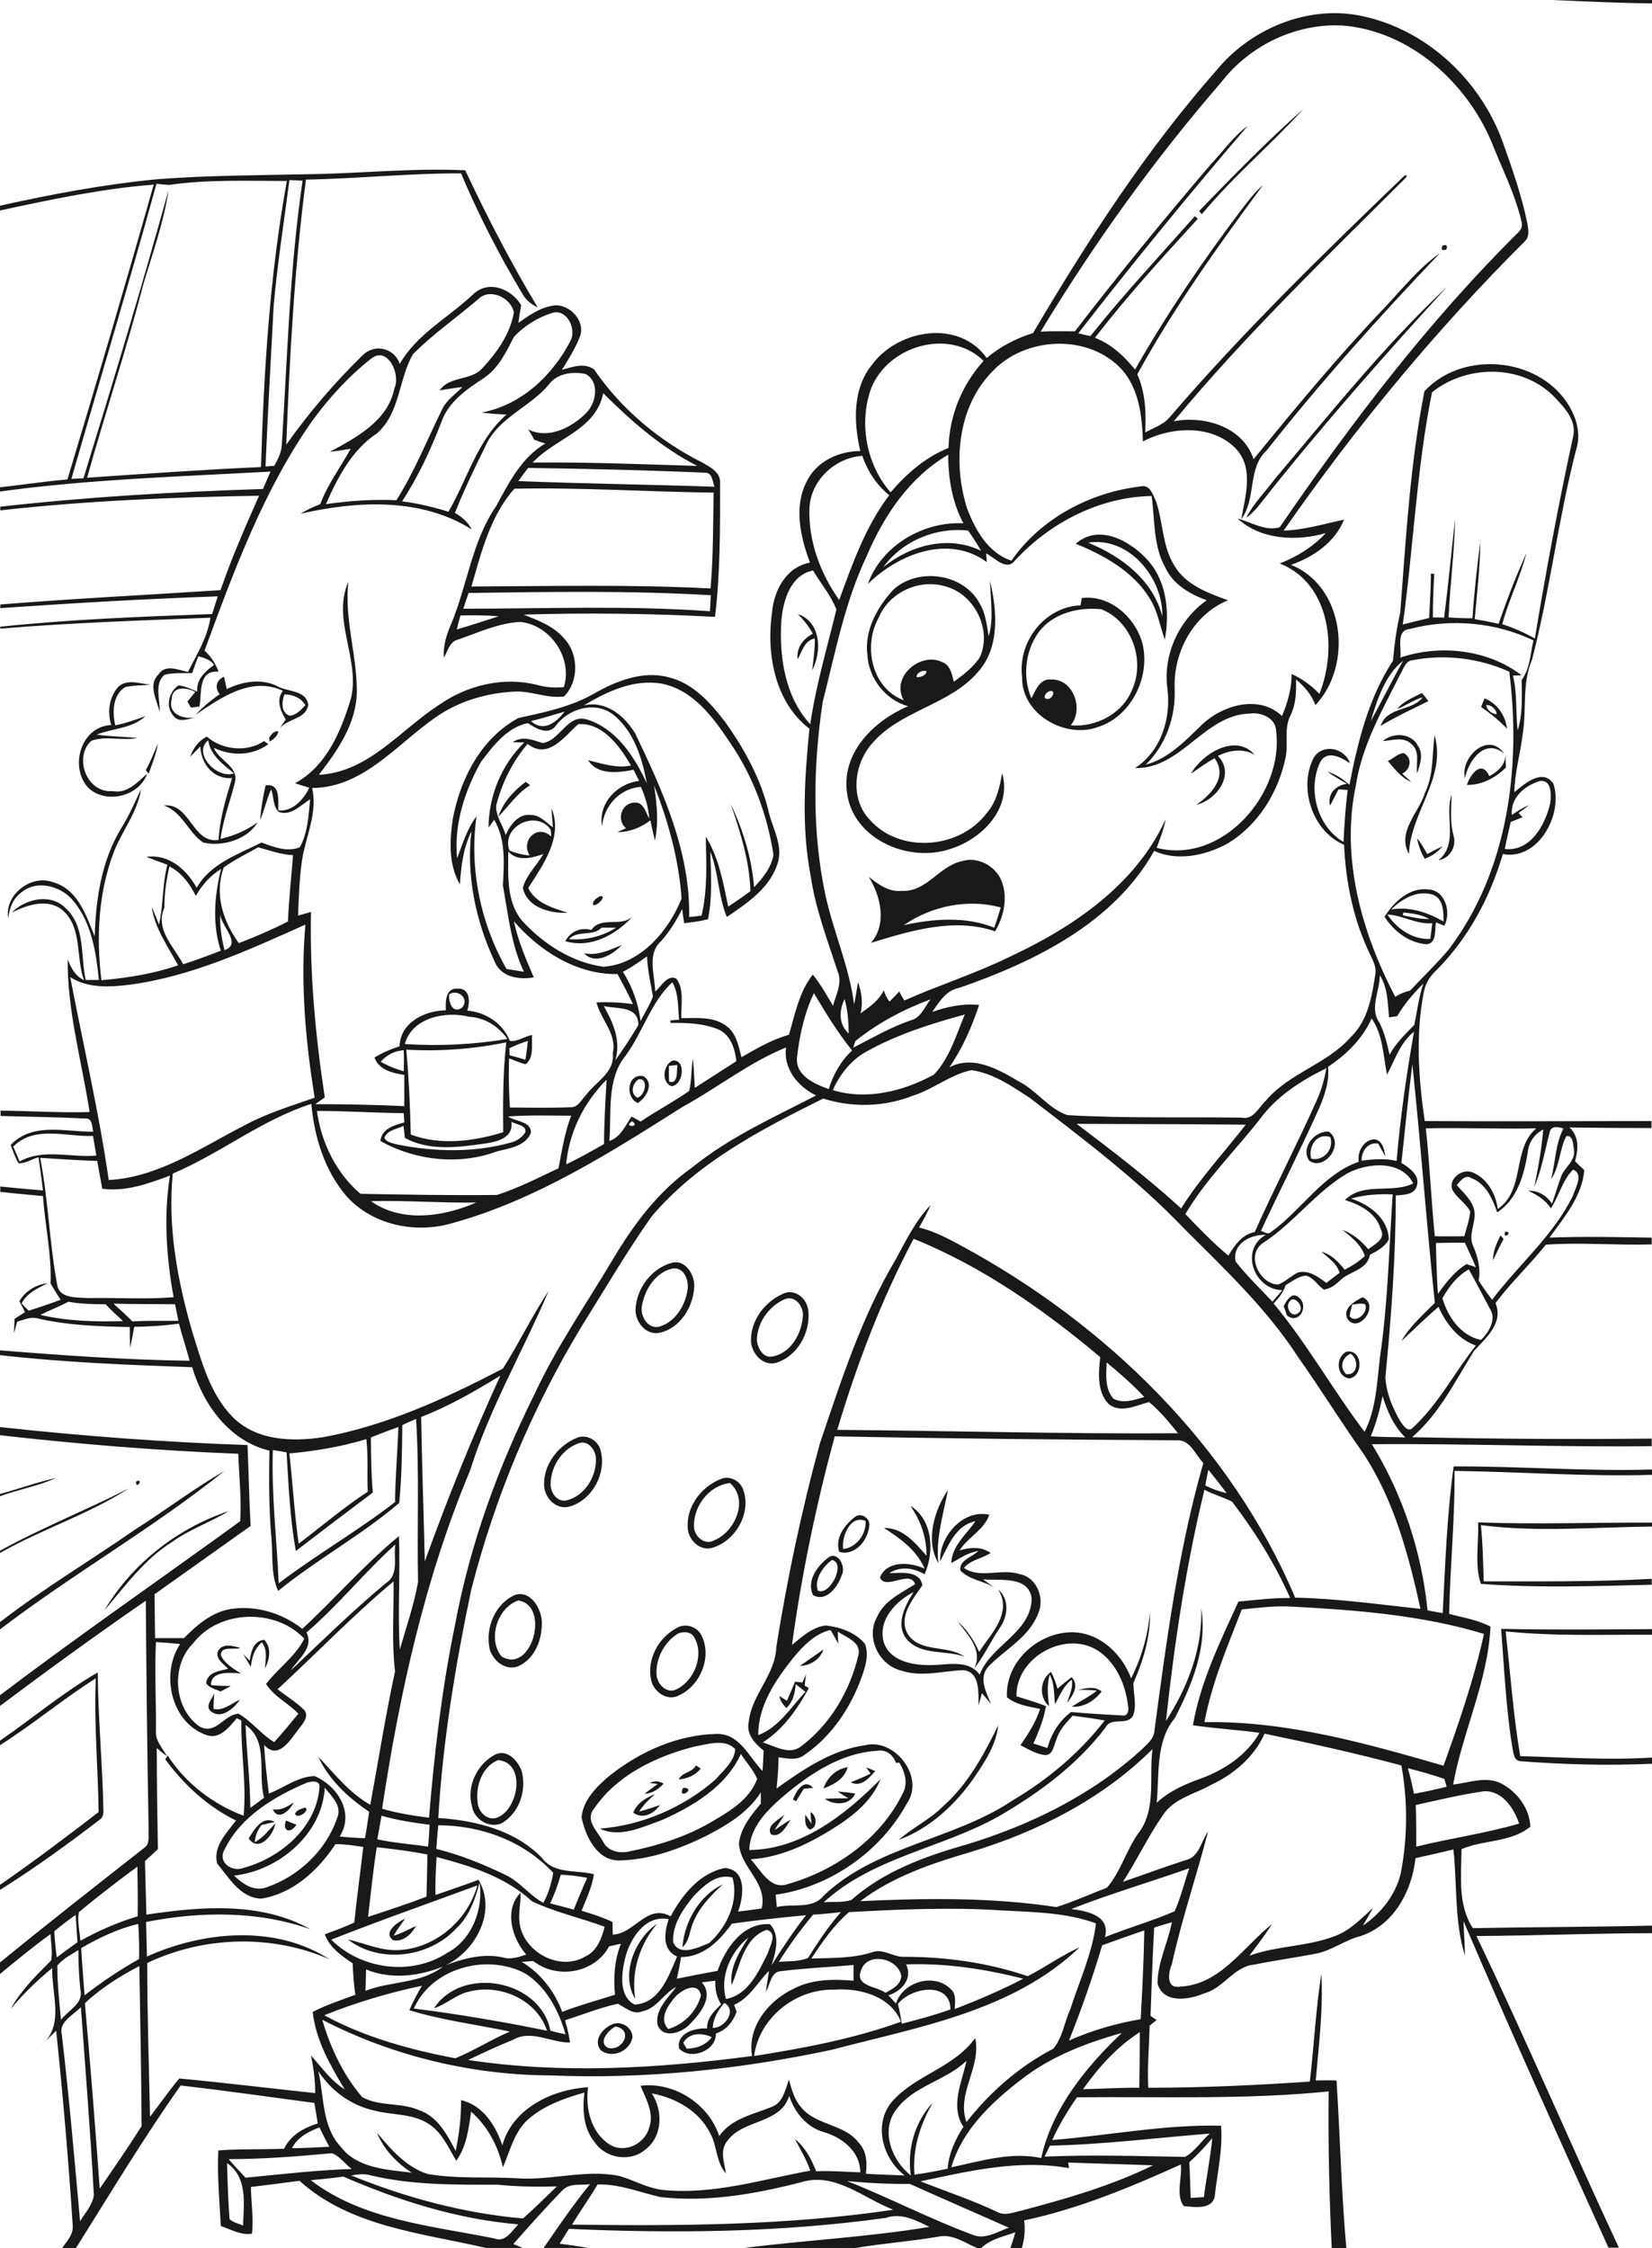 <?xml version="1.0" encoding="utf-8"?>
<!-- Generator: Adobe Illustrator 21.0.2, SVG Export Plug-In . SVG Version: 6.00 Build 0)  -->
<svg version="1.2" baseProfile="tiny" id="Layer_1" xmlns="http://www.w3.org/2000/svg" xmlns:xlink="http://www.w3.org/1999/xlink"
	 x="0px" y="0px" viewBox="0 0 588 800" overflow="scroll" xml:space="preserve">
<path fill="#19191C" d="M216.4,728.7c5.2,1.4,9.3-6.5,2.6-7.6C216.5,722.5,212.7,726.7,216.4,728.7 M218.3,720.2
	c3.1-1.1,6.9,1.4,6.8,4.8c-0.9,4.9-7.4,7.8-11.4,4.4C211,725.7,214.8,721.4,218.3,720.2 M226.1,711.3c-5.3-8.7-0.2-21.3,7.8-26.8
	C227.6,692,224.6,701.6,226.1,711.3 M139.9,690.4c-3.8-2.9,1.8-6.5,4.3-7.7c-1.4,2-2.9,4-4.1,6.1c2.8-0.8,5.4-2.3,8-3.5
	C146.5,688.2,143.6,691.1,139.9,690.4 M242.9,692.9c0.7-9.1,6-18.4,14.4-22.4c-4.2,3.9-8.3,8-10.5,13.4
	C245.4,686.9,245.5,690.6,242.9,692.9 M101.8,647.8c1.2,0.5,2.4,1,3.7,1.5C103.5,652.6,100.3,651.7,101.8,647.8 M274.4,652.7
	c-1.8-3.2,2.9-5.2,4.8-7c-1.1,1.9-2.4,3.7-3.5,5.5c1.9-1.2,3.7-2.6,5.7-3.7C279.9,649.9,277.6,654.2,274.4,652.7 M88.5,654.2
	c1.9-3.1,4.9-8.3,9.3-5.9c-1.6,0.4-3.1,0.7-4.7,1.1c-1.4,1.8-2.3,3.8-2.4,6.1c3-1.6,5-4.3,7.3-6.7C97.4,652.8,92.2,659.4,88.5,654.2
	 M288.5,644.8c2.3,1.2,2.6,5.7-0.3,6.2c-1.9-1.1-1.6-3.5-1.6-5.3c0.8,1.1,1.5,2.2,2.3,3.3C288.7,647.9,288.5,645.8,288.5,644.8
	 M108.6,643.2c2,1-2.9,4.4-3.6,2.2C105.5,644.1,107.3,643.6,108.6,643.2 M97.1,643.8c2.9,0.5,5.3-0.9,7.4-2.5
	C103.4,644.1,99,648.2,97.1,643.8 M225.4,645c1.3-3.4,4.5-5.3,7.8-6.6c-2.1,1.8-4.2,3.8-5.7,6.2c2.5-0.6,4.9-1.5,7.4-2.3
	C232.7,645.4,228.8,647.5,225.4,645 M298.2,637.5c2.1,0.1,4.1,0.4,6.2,0.7c-1.8,4.2-7.5,4.3-10.8,1.9c2.8-0.2,5.6-0.2,8.4-0.2
	C300.7,639.2,299.4,638.3,298.2,637.5 M243.1,636.2C248.3,636,241,641,243.1,636.2 M282.2,640.4c1.1-2.8,3.9-7.9,7.2-4.2
	c-1.1,0.1-2.2,0.2-3.3,0.3c-0.9,1.4-1.8,2.9-2.7,4.4C283.1,640.7,282.5,640.5,282.2,640.4 M231.2,634.5c1.6-0.9,3.4-0.8,5,0.2
	c-1.8,1.9-4,3.5-6.8,3.6c1.5-1.2,3.1-2.3,4.7-3.5C233.4,634.7,232,634.5,231.2,634.5 M308.3,628.9c1.1,0.4,2.1,0.8,3.2,1.3
	c-2.1,2.5-5.1,5.9-8.7,4c2.4-1,4.8-1.9,7.1-3.1C309.5,630.5,308.7,629.5,308.3,628.9 M293.1,636.4c1.3-3.9,4.5-6.9,8.6-7.6
	C300.7,632.9,296.7,635.1,293.1,636.4 M247.7,628.2c0.4,0.3,1.3,0.8,1.7,1.1c-1.9,2.5-4.8,3.6-7.8,3.9
	C242.8,630.5,246.4,630.8,247.7,628.2 M177.3,626.3c-5.7,2.3-8,9.1-7.3,14.8c0,3.4,3.4,7,6.9,5.7
	C184.7,643.8,187.3,627.2,177.3,626.3 M176.3,624.3c4.3-2,8.1,2.3,9.4,6c1.8,6.8-0.9,14.8-7,18.4c-4.4,2.1-9.9-1.2-10.7-5.9
	C166,635.7,169.7,627.8,176.3,624.3 M335.7,642.7c8.8-7.8,14.5-18.3,19.6-28.8c-0.7,6.8-4.5,12.6-8.2,18.1
	c-6.7,9.8-15.9,18.5-27.2,22.7C324.8,650.3,331,647.5,335.7,642.7 M75,608.9c-2.1-1.8,0.5-4.5,1.3-6.3c-0.2,1.8-0.3,3.7-0.3,5.5
	c3.5,0.8,6.4-2,9.4-3.3C83.3,607.9,78.7,612,75,608.9 M383.6,601.3c2.8-0.5,6-1.5,8.5,0.6c-2.5,3.3-6.3,5.7-10.6,5.4
	c3-2,6.2-3.5,8.9-5.7C388.1,601.3,385.9,601.3,383.6,601.3 M373.4,607.1c-3.7-3.1-3.3-9.5,0.7-12.2c1,1.9,1.7,3.9,2.3,6
	c1.6-1.4,3.3-2.8,5-4.1c2.9,2.9,0.4,6.6-1.6,9.2c0.8-2.7,2.2-5.4,1.7-8.3c-3,2.1-4.2,5.6-6,8.7c-0.4-3.5-0.1-7.3-1.9-10.5
	C372.6,599.6,372.9,603.3,373.4,607.1 M0,619.4c11.6-8,22.5-17.2,34.8-24.3c0.1,16.3,1.7,32.6,2,49c0.1,1.3-0.2,2.6-1.3,3.4
	C24,656.3,12.3,664.8,0,672.5v-1.8c12-8.3,23.5-17,35.1-25.9c-0.2-15.9-1.7-31.7-1-47.6C22.4,604.6,11.7,613.6,0,621V619.4
	 M284.7,592.8c2.8-2,5.7-3.9,8.4-5.9C291.9,590.5,288.4,592.7,284.7,592.8 M77.6,587.5c1.7-3,5.4-1.8,8-1.1c-2.3,0.8-7-0.9-7,2.6
	c1.4,3,4.5,4.8,7.2,6.5c-3.6-0.3-10.8-1.1-10.7,4.1c2.3,0.3,4.7,0.3,7.1,0.3c-1.3,0.7-2.5,1.4-3.7,2c-1.8-0.9-4-1.2-5.1-2.9
	c0.3-4,4.7-4.4,7.8-5.2C79.6,592.1,76.5,590.2,77.6,587.5 M88.9,590.9c0.4-3.2,1.4-7.1,5.2-7.4c2.6,3,1.9,6.9,0.2,10.2
	c0.2-3.2,1-6.6-1.1-9.3c-2.6,2.2-3.6,5.4-3.9,8.7c-1-1.5-1.9-3.1-2.8-4.6C87,589.1,88.3,590.3,88.9,590.9 M534.3,579.6
	c17.9,0.4,35.8,0.2,53.7,0.1v2c-17.4-0.1-34.8,0.6-52.1-1.2c1.7,14.8,2.7,29.7,5.2,44.4c15.6,0.4,31.3,1.5,46.9,0.5v2.2
	c-15.6,0.7-31.2,0.3-46.8-0.9c-2.5-0.2-2.5-3.1-2.9-4.9C536,607.8,535.4,593.6,534.3,579.6 M241.3,581.3c-4.9,3-8,9-7.6,14.7
	c0.2,3.3,3.7,6.9,7.1,5.1c6.3-3,9.9-12,6.4-18.3C246.2,580.6,243.3,580.4,241.3,581.3 M240.5,579.5c3.2-2.2,7.8-0.8,9.3,2.7
	c3.7,7.6-0.7,17.9-8.4,21.2c-4.2,2-9-1.6-9.7-5.9C230.3,590.5,234.2,583,240.5,579.5 M355.3,565.6c4,3.4,3.5,9.4,0.7,13.4
	c-3.2,4.8-5.7,10.1-9.2,14.7c3.1-6.7-2.3-11.9-6-16.8c3.4,3,5.9,6.8,7.7,10.9C352.8,581.2,360.4,574,355.3,565.6 M184.5,569.5
	c-7.5,2.5-11.1,13.9-5.9,20C189.4,595.7,195.9,571.2,184.5,569.5 M183.4,567.5c5.2-1.6,8.8,4.2,9.4,8.7c0.5,6.3-2,13.7-8.1,16.6
	c-4.5,2-9.2-1.7-10.4-6C172.6,579.3,176.3,570.5,183.4,567.5 M296.1,555.1c-3.2,2.3-6.4,7-5,10.9
	C295.3,568.1,301.3,556.1,296.1,555.1 M294.5,554.5c3.5-3.1,6.8,2.9,5.1,6c-1.3,4-5.5,9.8-10.2,7.1
	C287,562.8,290.7,557.4,294.5,554.5 M526.1,541.7c20.6,0.8,41.3,0,61.9,0.1v1.4c-20.3,0.2-40.7,2.1-60.9-0.5c0.7,6.7,0.8,13.4,1,20
	c20,0,39.9,0.2,59.8-0.9v2.1c-20.3,0.5-40.6,1.2-60.8-0.3C524.8,557,526.4,548.9,526.1,541.7 M300.1,551.2c4.8-0.5,8.3-5.4,8-10
	C302.6,538.9,299.5,546.8,300.1,551.2 M304.5,539.6c2.3-1.4,5.3,0.8,4.9,3.3c-0.4,5.1-5,10.9-10.7,9.3
	C297.1,547.2,300.7,542.5,304.5,539.6 M37.1,573.1c9.9-16.7,26-29.3,44.3-35.4c-6.5,4-13.8,6.4-20,10.9
	C51.5,554.7,44.6,564.3,37.1,573.1 M324,535.8c8.1,5,8.6,16.4,5.1,24.4c-3.9-2.3-8.6-3-12.6-0.4c4.1-0.1,10.9-1.1,11.8,4.3
	c-3.4,5-8.8,11.3-5.1,17.5c4.5,6.6,14,3.6,20.1,7.9c-6.6-2.4-15-0.4-20.2-5.8c-4.7-5.1-1.1-12.3,2.1-17.2
	c-6.2,3.2-12.5,9.6-10.8,17.3c1.8,7.1,10.2,8.8,16.5,8.7c5.9,0.1,13.6-2.3,17.8,3.4c3.9-10.5,18.2-14.8,18.5-27
	c-0.9-8.3-11.4-6.4-17.3-6.9c1.4,1,2.7,2,4.1,3c-3.8-2.5-9-2.8-12.2-6.2c-0.4-3.8,4.3-4.7,6.4-6.9c-3.6,0.5-6.5,2.6-9.6,4.3
	c0.2-6.2,5.4-10.2,8.6-14.9c-7.2,1.5-9.6,8.7-12.6,14.3c-0.3-8.9,8.2-18.7,17.5-16.6c-1.7,5.3-7.6,8-10.6,12.7
	c3.7-1.1,7.7-1.5,11.1,0.9c-3,2-7.1,2.4-9.5,5.3c5.6,4,13.3,0.1,19.7,2.2c6.1,1,9.1,8.4,6.8,13.8c-3.1,8.6-11.8,12.9-17.8,19.1
	c-3.6,4-0.8,9.1,0.9,13.3c-1.1-1.3-2.2-2.6-3.2-3.8c-0.4,1.4-0.8,2.9-1.2,4.3c-0.1-4.5,0.6-12.1-5.6-12.5
	c-7.3,0.3-14.8,2.6-22.1,0.1c-7.8-2-12.5-11.7-8.5-18.9c2.5-5.9,8.6-8.6,13.6-11.8c-1.7-5.3-10.6,2.4-12.5-2.4
	c2.5-6.1,10.8-5.5,15.9-3.1c-2.8-6.6-8.7-10.8-14.5-14.5c6.8-0.1,11.1,5.3,15.2,9.9C329.8,547.1,327.7,541,324,535.8 M334,556.2
	c-4.7-7.9-1.5-18.8,3.4-26C335.8,538.8,333,547.3,334,556.2 M0,551.8c14.9-8.2,30.8-14.5,45.9-22.2c-14.4,9.3-31,14.5-45.9,23V551.8
	 M48.4,527.2C51.4,525.7,48.4,530.5,48.4,527.2 M247,543c-0.1,3.5,3.8,7.1,7.2,5.1c7.4-3,12.5-14.4,5.6-20.4
	C252.4,528.6,246.9,535.8,247,543 M256.3,526.4c3.3-1.6,7.3,0.5,8.3,3.9c2.9,8.4-3.1,18.5-11.6,20.6c-4.1,0.8-7.8-2.9-8.2-6.9
	C244.1,536.4,249.4,529.2,256.3,526.4 M0,531.6c6.7-1.8,13.2-4.2,20-5.7c-6.4,2.9-13.4,4.1-20,6.5V531.6 M48.2,544.2
	c10.7-6.8,20.8-14.5,31.7-20.8C54.5,543.8,25.9,560,0,579.8v-2.6C15.4,565.3,32.2,555.3,48.2,544.2 M206.5,513.4
	c-6.2,1.8-10.5,8.3-10.5,14.6c-0.2,3.1,2.5,6.9,6,5.8c6.3-1.7,10.4-8.6,10.1-14.9C212,516.1,209.6,512.7,206.5,513.4 M205.4,511.6
	c3.5-1.4,7.6,1,8.4,4.6c2.1,8-2.9,17.4-10.8,19.8c-4.6,1.5-8.9-2.5-9.3-7C193.1,521.5,198.6,514.3,205.4,511.6 M479.2,489
	c4.3,0.4,4.5-5.4,1.5-7.3C477.7,483,476.6,486.7,479.2,489 M479.2,481c5.8-1.2,6.3,8.8,1,9.5C475.6,489.8,475.3,483,479.2,481
	 M481.3,464.2c-0.3,1.4-0.8,2.7-0.9,4.2c2.3,2.8,6.8-1.5,5.5-4.3C484.4,463.6,482.8,464.1,481.3,464.2 M479.6,469.3
	c-1.9-3.7,2.6-6.3,5.4-7.7C491.4,464.4,483.5,474.9,479.6,469.3 M459.1,463c-1.9,2,0.6,6.3,3,4.2C464.8,465.5,460.7,460.6,459.1,463
	 M456.9,464.8c0.9-1.9,3-5.4,5.4-3.1c3.7,2.9,0.2,9.8-4.2,6.4C457.7,467,457.3,465.9,456.9,464.8 M279.3,462.3
	c-5.7,2.5-9.9,8.5-9.9,14.7c0.3,2.7,2.2,6.3,5.4,5.7c6.4-1,10.4-7.8,10.9-13.8C286.4,465.4,283.3,460.7,279.3,462.3 M278.4,460.5
	c4.3-2.3,8.8,1.4,9.3,5.8c0.9,7.8-3.9,16.5-11.7,18.7c-4.7,1.1-8.7-3.7-8.7-8.1C267.3,469.8,272.1,463.4,278.4,460.5 M239.3,451.4
	c-5.9,1.4-9.6,7.1-10.7,12.7c-1.1,3.8,1.9,9.2,6.3,7.9c5.5-1.7,9-7.5,9.8-12.9C245.3,455.6,243.5,450.7,239.3,451.4 M239.3,449.3
	c4.8-1.1,8.1,4.5,7.8,8.7c-0.4,7-4.9,14.5-12.1,16.2c-4.9,1.2-8.9-3.7-8.8-8.2C226.5,458.4,232,451.2,239.3,449.3 M534.1,439.6
	c0.4,0.4,0.7,0.9,1.1,1.3c-1.4,2.4-2.5,5-3.8,7.5C531.4,445.2,532.7,442.3,534.1,439.6 M535.7,438.3
	C538.9,438,534.8,441.6,535.7,438.3 M466.7,412.3c4.5,1,8.2-3.5,6.8-7.7C468.6,403,465.6,408,466.7,412.3 M466,413
	c-3.2-4.5,2-10.8,7-10.3C478.8,406.9,471.5,416.9,466,413 M227.2,384.1c-2.1,1.6-3,4.9-0.4,6.5C229.7,390.1,231,383.3,227.2,384.1
	 M227,392.5c-4.6-2.1-3.8-10.5,1.9-9.6C233,385.2,230.2,390.5,227,392.5 M238.1,379.3c0,1.9-0.1,3.7,0.1,5.6c3.3,1,2.6-3.9,2.9-5.9
	C240.3,379,238.8,379.2,238.1,379.3 M239.4,377.4c4.9-0.6,3.9,8.8-0.4,9.1C235.3,385.1,236,378.9,239.4,377.4 M25.3,340.3
	C25.9,340.8,25.9,340.8,25.3,340.3 M207.9,339.2c4.7,1,9.1-1.2,13.4-2.9C218.1,339.7,211.9,343.5,207.9,339.2 M202.5,334.2
	c5.9,0.4,11.8-0.9,16.8-4.1c-1.7,0-3.5,0-5.2,0C211,333.4,205.7,330.8,202.5,334.2 M210.5,330.9c3.5-5.1,10.5-0.7,14.8-4.9
	c-6,6.6-15,11.6-24.1,8.9C203.1,331.4,206.6,329.9,210.5,330.9 M226.2,324.3C226.8,324.9,226.8,324.9,226.2,324.3 M213.5,318.9
	c2.9-0.5-1,3.8-2.4,3.1C210.7,320.6,212.4,319.6,213.5,318.9 M499.5,324.7l-0.2,1c3.1,0.6,6.2,1.4,9.4,1.3
	C505.8,325.4,502.6,325,499.5,324.7 M493.8,325.4c3.4,5.1,9,9,15.3,8.7c0.2-1.9,0.5-3.7,0.7-5.6C504.2,329,499.3,325.7,493.8,325.4
	 M495.2,323.6c6.6-1.1,13,1.1,18.6,4.3c0-3.4,0-8.3-4-9.6C504.3,316.7,498.9,319.9,495.2,323.6 M492.8,326.2
	c3.4-5.3,8.9-10.6,15.7-9.7c6,0.4,8.1,8.2,5.6,12.9c-1-0.4-2-0.8-3-1.2c-0.5,2.6,0.4,7.3-3.2,7.8
	C501.6,335.6,496.1,331.4,492.8,326.2 M321.7,329.2c10.5-2.3,21.9-3.2,32.2,0.9c0.8-2.4,1.6-4.8,2.3-7.2
	C344.5,319.7,331.5,322.4,321.7,329.2 M342.5,306.4c5.6-1.7,11.9,1.8,14,7.1c2.3,5.9,0.8,12.6-2.3,17.9c-14.7-5-30.1-0.2-44.2,4.1
	c5.8-6.7,3.5-16.6-0.8-23.5c3.4,2.7,7.2,5.5,11.8,5C329.8,317.5,334.4,308,342.5,306.4 M504.4,298.3c1.4,1.7,2.5,3.7,3.6,5.6
	c1.8-1,3.6-1.9,5.5-2.8c-1.7,2-3.9,3.6-6.4,4.5C505.8,303.3,504.8,300.9,504.4,298.3 M512,306.1c7.3-6,2-15.7,4.7-23.4
	c-0.2,5-0.6,10,0.7,14.8C518.5,301.4,515.9,305.5,512,306.1 M187.1,278.2c0.5,0.4,1.1,0.8,1.6,1.2c-4.6,2.8-7.6,7.4-11.3,11.2
	C179,285.5,182.9,281.4,187.1,278.2 M535.8,268.2c0.1,1.6,0.1,3.2,0.2,4.9c-3.7,3.7-8.6,6.3-13.9,6.2c1.3-3.9,5.3-9.1,8-3.1
	C533.2,274.5,536,272.1,535.8,268.2 M494,270.8c1.9-0.8,3.6-2.8,5.7-2.8c3.1,1.8,2.4,5.8-0.6,7.3c1.1,1,2.1,1.9,3.2,3
	C498.8,276.7,496.4,273.7,494,270.8 M521.4,276.9c-1.7-7.5,8.4-16.9,14-8.7C528.6,262.4,522.7,270.6,521.4,276.9 M423.9,275.3
	c4.1-7.2,16-14.5,22.7-6.7c-4.1-2.4-9-1.7-13.1,0.4c6.3,6.5-0.4,15.6-7.7,17.4c5.3-3.7,11.3-10,6.5-16.6
	C429.4,271.4,426.7,273.4,423.9,275.3 M51.9,274c1.7-3,2.9-6.2,4.3-9.4c-0.6,3.7-2,7.2-3.3,10.7C52.5,274.9,52.2,274.5,51.9,274
	 M510.6,261.6c4.4,15.1-8.7,27.7-9.1,42.3c-4.4-8,3.5-14.6,5.7-21.8C510.3,275.8,509.7,268.5,510.6,261.6 M492.2,263.7
	c3.6-3.2,10.2-2.9,12.5,1.7c2.1,3,0.7,6.7-0.3,9.8c-0.5-3.5,1.2-8-2.1-10.5C499.5,262,495.5,263.5,492.2,263.7 M83.3,275.2
	c-3.9-3.2-8.4-6.4-9.2-11.8C68.5,267.9,77,277.3,83.3,275.2 M67.7,269.3c1-3,3-5.7,5.9-7.2c5.5,4.8,14.3,5.7,20.4,1.6
	c0.5,0.4,1,0.7,1.5,1.1c-5.7,4.2-13.2,4.3-19.4,1.3c1.8,4.6,9,6.6,7.5,12.4c-1.7,6.7-4.2,13.1-5.1,20c4.8-1.1,9.3-3,13.2-5.9
	c-3.7,6.2-12.6,8.8-19.4,7.2c-5.4-3.7-7.4-10.9-14-13.2c9.6-0.9,10,13.6,19.5,12.3c0.4-7.6,2.6-14.8,4.8-22c-6.7,0.4-11-5-11.3-11.3
	C70.1,266.8,68.9,268.1,67.7,269.3 M95.8,262.5c0.7-1.1,1.8-2.5,3.2-2.3c0,1.6-1.7,2.9-3,3.7C96,263.6,95.8,262.9,95.8,262.5
	 M529,250.9c0.1,1.6,2.1,3.3,3.7,3.2C532.7,252.5,530.6,250.6,529,250.9 M528.4,248.5c4.5,1.8,7.4,6,8,10.8
	c-2.8-2.9-5.8-5.4-9.2-7.7C527.5,250.6,528,249.5,528.4,248.5 M497.3,252.3c2.2-2.8,5.7-4.1,8.8-5.7c0.8,0.9,1.6,1.9,2.3,2.9
	c-5.7,2.8-11.5,5.5-17,8.8c2.4-7,11.2-5.1,15-10.2C503.2,249,500.4,251.1,497.3,252.3 M42.2,244.3c3.1-2.8,7.6-1,11.3-0.7
	c-3,0.4-6.1,0.2-9,0.9c-4.5,3-4.5,8.9-3.5,13.6c3.7-0.7,7.3-2,10.8-3.3c-4.8,4.5-11.6,4.3-17.4,6.6c4.8,0.7,9.6,0.7,14.5,1.2
	c-5.4,1.1-11.2-0.9-16.4,1c-6.4,5.9-1.6,18.7,7.5,17.9c5.4,1,8.8-3.1,12.4-6.2c-2.9,8.1-14.5,10.9-20.8,5.2
	c-7.1-7.3-2.9-22.1,8-22.5C38.1,253.3,38.9,247.9,42.2,244.3 M101.2,247.1c-0.9,2.6-1.3,6.6,2,7.6c2.4-0.3,4-2.2,5.5-3.8
	C107.1,248.3,104.3,247.1,101.2,247.1 M78.2,247c-1.9-2.3-1.2-5,1.5-6.2c0.4,1.5,0.7,2.9,1,4.4c5.6-2.7,12.3-3.9,18.1-1
	c3.7,2.1,10.3,1.3,10.9,6.7c-1,5.5-8.2,4.6-10.7,9.1c0.9-1.3,1.8-2.7,2.7-4c-1.9-3.1-3.5-6.9-1-10.2c-11.3-5.2-22,2.4-31,8.5
	C72.2,251.5,75.1,249.2,78.2,247 M284,218.5c8.2,2.8,8.6,13.3,5.1,20c0.4-3.8,1-7.5,0.9-11.3c-3.7,0.7-4.5,4.6-6.1,7.4
	c-0.5-4,1.9-7.3,5.4-9.1C287.9,222.8,286,220.6,284,218.5 M373.4,246c-1,0.3-2.5,2.4-0.8,2.7C374.6,249.1,376.2,245.1,373.4,246
	 M370.7,223.7c-5.7,6.7-7,16.7-3.6,24.8c1.5-2.8,3-7.1,6.9-6.7c8-0.4,11.9,10.5,7.1,16.3c9.1,0.8,18.7-4.3,22-13
	c4.5-10.4-0.4-24.1-11.1-28.3C384.4,216,376,217.9,370.7,223.7 M385.1,212.8c9.6-1.2,18.3,6.3,21.2,15c3.7,12.1-3.2,27-15.5,30.9
	c-11.7,4.3-27.3-4.6-27-17.8c-1.6-12.5,8-25,20.8-25.5C384.7,214.8,384.9,213.5,385.1,212.8 M326.2,240.9c1.2,0.3,3.5-0.6,3.6-2
	C328.5,238.2,326.2,239.4,326.2,240.9 M312.8,219.7c-5.7,10.1-2.6,25.2,8.9,29.5c-4.8-8.2,5.8-17.4,13.7-13.6c2.9,1.1,3.4,4.4,4.1,7
	c3.4-2.5,7-5.2,9.3-8.8c4.4-9.9-2.1-22.6-12.5-25.2C327.1,205.9,316.5,210.8,312.8,219.7 M317.9,209.9c8.7-8.1,24.8-5.9,30.6,4.5
	c2.3,3.6,2.7,7.9,3.4,12c1.9-6.4,0.6-13.1,0.5-19.6c2.5,10.6,3.5,23.5-4.2,32.2c-10.3,12.1-28,13.7-38.1,25.9
	c-6.2,7.3-7.5,19.3-0.7,26.6c10.7,12.4,32.3,10.7,41.9-2.3c3.4-3.9,4.5-9.1,5.4-14.1c3.6,12.6-7.3,23.6-18.5,27
	c-15,5.1-35.1-3.7-36.8-20.6c-1.6-14,9.8-25.1,21.8-30.2c-8.2-2.3-14.1-10.1-14.5-18.5C307.7,224.3,312.2,216.1,317.9,209.9
	 M387.3,193.1c11.8,4.8,23.1,13.3,26.4,26.2C414,205.6,401.8,190.8,387.3,193.1 M382.9,193.5c8.4-7.5,20.1-0.7,26.2,6.5
	c6.3,7.6,7.2,18.2,5.5,27.6c-1.8-4.9-2.5-10.2-5.4-14.7C403.3,203.3,393,197.6,382.9,193.5 M453.7,170.5
	c19.8-23.4,39-47.5,61.4-68.5c-22.6,24.7-44.9,49.9-65.7,76.2c-1.7,2.2-3.4,4.4-5.8,6C446.1,179.2,450.3,175.1,453.7,170.5
	 M513.3,88.9c-0.3-1.4,0.2-1.9,1.6-1.6C515.2,88.7,514.7,89.2,513.3,88.9 M502.3,60.6C502.7,60.9,502.7,60.9,502.3,60.6 M426.8,75.1
	c12-12.4,24.1-24.8,37.1-36.3c-11.6,12.8-25,24-36.1,37.4C427.4,75.9,427.1,75.5,426.8,75.1 M301.5,776.1c15,5.9,29.3,13.4,44.4,19
	c4.6,2.1,9-1,13.2-2.4c-11.7-5.2-23.5-10.3-35.3-15.6C316.4,777.2,308.9,776.8,301.5,776.1 M235.1,781.8c-7.4-1.7-14.7-4.7-22.4-4.5
	c-2.9,4.9-6.2,9.5-9.1,14.3c38.2,0.5,76.6,0.3,114.4-5.3c-10.6-4-20.7-13.5-32.8-9.8C268.9,780.7,252,783.7,235.1,781.8
	 M110.6,775.8c18.6,14.2,43,16.2,65.3,20.7c4,1.6,6.2-2.6,8.6-5c-21.6-1.8-42.5-8.4-62.3-17C118.3,775.1,114.4,775.4,110.6,775.8
	 M125,774.1c19.5,7.9,40.1,13.5,61.2,15.3c4.1-3.7,8-7.5,12-11.4c-7,0.2-14,0.1-21-0.6c-15.1,0-30.3,0.2-45.1-3.3
	C129.7,773.4,127.3,773.7,125,774.1 M80.8,769.7c0.2,6.6,0.4,13.3,0.9,19.9c1.3,1.3,3.2,1.6,4.8,2.3
	C86.8,784.1,88.2,774.8,80.8,769.7 M327.6,776.2c9.2,3.6,18.5,6.7,27.4,10.9c2.7,1.5,5.8,0.1,8.6-0.5c15.9-4.2,31.9-8.8,46.8-16.1
	c-10.1-0.4-20.1-0.6-30.2-1c0.1,0.5,0.2,1.5,0.3,2C362.7,768.3,345,772.5,327.6,776.2 M81.4,768.3c1.9,2.3,4,4.4,6,6.6
	c12.6-1.2,25.2-2.7,37.8-3.1c-2.4-1.7-4.3-4.7-7.1-5.6C105.9,767.3,93.7,768.3,81.4,768.3 M423.3,769.4c0.3,4.2,0.3,8.4,0.5,12.7
	c1.6-0.1,3.1-0.2,4.7-0.3c0.9-7,2.3-13.9,3-21C429,763.8,426.3,766.7,423.3,769.4 M373.7,763.5c-0.6,1.3-1.3,2.6-1.9,3.9
	c16.7-0.7,33.3-0.2,50,0.1c3.5-1.9,5.8-5.7,8.8-8.3C411.7,760.7,392.7,763.1,373.7,763.5 M103.9,764.4c4.4,0,8.9-0.3,13.3-0.5
	c-1.2-2.3-2.4-4.6-3.5-6.9C109.8,758.5,105.9,760.5,103.9,764.4 M113.3,737c2.1,9,1.2,19.5,7.9,26.8c5.9,7.8,16.4,8.2,25.3,9.3
	c-5.3-3.5-9.9-8.2-12.3-14.2c5,6,10.4,12.3,18.1,14.7c10.5,1.8,21.2,0.9,31.7,1.5c12.2,0.9,24.3-3.3,36.5-0.8
	c5.3,1.5,10.2,4.5,15.8,5c17.7,1.7,34.9-3.8,52.1-6.9c-1.3-3.9-3.5-7.5-5.4-11.2c3.6,2.9,5.8,7.1,7.5,11.4
	c5.2-0.2,10.5,0.2,15.7,0.4c0-7.4-6.4-12.4-12.9-14.3c-6.2-1.7-10.4-7-12.4-12.9c-3.1,10.1-16.4,8.2-22,16
	c-2.8,3.3-1.1,7.8-0.5,11.6c-3.6-4-3.1-9.8-5.6-14.3c-4-8-12.3-12.6-20.8-14.2c4,6.1,3.9,15.2-2.2,19.9c-5.3,4.7-14.2,3.3-18.1-2.5
	c-4.1-4.9-4.4-11.6-3.7-17.7c-7.3,2.1-14.7,4.7-20.4,9.9c-4.7,4.5-6.1,11-8.6,16.7c-1.7-7.5-5.4-14.6-11.3-19.8
	c-0.9,6-1.6,12.4-5.3,17.5c-2.8-4.7-5.1-10.2-9.9-13.2c-5.7-3.7-12.9-3-19.3-4.7C124.9,749.2,117.8,743.9,113.3,737 M318.9,750.8
	c-5.6,7.5-1.4,18.1,5.3,23.3c-1.4-9.2,1.4-19.1,7.8-25.9c-4.5,7.8-7.3,16.5-6.5,25.6c4-0.5,7.9-1.3,11.8-2.1
	c0.4-5.4,2.7-10.4,5.6-14.9c-4.8-7.4-0.5-15.9,1.1-23.5C336.5,740.5,325,742.2,318.9,750.8 M363.2,740.2
	c-10.5,8.1-20.8,17.9-24.6,31c10.5-2.2,21.2-5.6,32-3.3c3.9-17.6,15.8-32.3,28.7-44.5C386.4,727,373.7,731.9,363.2,740.2
	 M243.2,726.9c0.3,0.5,0.9,1.6,1.2,2.1c3.4-0.1,6.9-1.2,8.9-4.1C249.8,723.2,245.2,723.3,243.2,726.9 M385.5,743.4
	c6.7-0.1,13.3-0.6,20-0.5c0.1-6.6,0.2-13.2,0.2-19.8C397.6,728.3,391.1,735.5,385.5,743.4 M22,724c2.6,22.1,4.5,44.3,6.5,66.4
	c1.8-3,4.5-5.8,4.9-9.4c-1.2-22.3-3-44.5-4.6-66.8C26.1,717.1,20.8,719.4,22,724 M253.7,721.6c4.3,0.1,8.8-6.3,4.1-8.9
	C255.7,715.2,253.8,718.1,253.7,721.6 M319.6,713.1c0.6,2.3,1,4.7,1.4,7c5.8-1.5,11.6-3,17.3-5.1
	C338.2,704.8,324.1,707.2,319.6,713.1 M268.4,731.6c17.7-2.8,35.4-6.1,52.3-12.2C317,710.3,306,707.3,297,708
	C283.3,707.6,270.2,717.9,268.4,731.6 M240.4,710.5c-2.6,3-6.1,7.9-2.5,11.5c5.6-1.7,10.1-6.3,11.6-12
	C248.4,704.9,242.7,708,240.4,710.5 M115.4,717.1c14.4,7.8,30.6,12.3,46.7,15.3c6.6-2.7,12.8-6.7,19.4-9.5
	c-11.9-2.5-24.1-4-35.8-7.6c1.3-3,2.8-5.9,4.5-8.7C138.3,709.1,126.6,712.6,115.4,717.1 M130.3,700.8c-0.1,2.5-0.1,5.1-0.2,7.6
	c8.9-3.5,19.8-2.5,27.5-8.6C148.9,703.3,139.1,704.4,130.3,700.8 M30.2,712.8c2,22,3.7,44,5.3,66c5-7.4,10.2-14.7,14.9-22.3
	c-0.1-19-0.5-37.9-0.8-56.9C42.6,703.2,35.9,707.5,30.2,712.8 M322.5,699c2.5,5-1.6,9.6-6.3,11c0.9,1,1.8,1.9,2.7,2.9
	c2.5-7.7,13.5-11,19.4-5.2c2.2,1.8,1.6,4.7,1.5,7.2c8.3-3.2,16.5-6.7,24.4-10.8C350.5,700.6,336.6,698.5,322.5,699 M278.1,701.4
	c-3.8,0.1-3.9,4.8-5.5,7.3c0.3-2.5,0.8-4.9,1.1-7.4c-4.1,4.1-6.8,9.6-12.4,12.1c0.3,0.8,0.6,1.7,0.9,2.5c-1.3,3.5-3.7,6.5-7.4,7.7
	c0.2,6.2-9.1,9.7-13.1,5.3c-1-5.5,5.8-7.4,10-7.1c-0.2-3.7,2.6-6.3,5-8.6c-1.7-2.5-2.2-5.4-2.1-8.4c-1.6,0.2-3.2,0.4-4.8,0.6
	c4.5,5.1-0.7,11.3-4.5,15.1c-2.8,2.9-9.2,5-11.2,0.2c-1.2-5.5,3.7-9.7,6.6-13.7c-4.5,2.3-6.9,7.7-12.1,8.7c-3.3,1.4-6-1.4-8.7-2.7
	c-6.4,1.4-12.6,3.9-18.8,5.9c0.8,2.6,1.4,5.2,1.8,7.9c-6.8,0.1-13.8-4.7-20.2-1c-5.5,2.2-10.8,4.7-16.1,7.2
	c33.5,5.1,67.7,3,101.1-1.4c-1.8-10.4,5.9-19.8,14.9-24c6.5-3.4,14.1-3.4,21.2-2.8c0-1.9,0-3.8,0-5.6
	C295.3,700,286.6,700.3,278.1,701.4 M147.3,714.7c15.9,2,31.7,4.7,47.4,7.9c-3.7-11.2-16.9-16.8-27.8-13.9c-4.6,1-8,4.5-12.4,5.9
	c9.9-15.3,37.9-10.2,41.4,8c1.8,0.5,3.6,0.9,5.4,1.3c-2.4-8.4-6.8-16.9-14.4-21.7C173.3,695,153.7,700.2,147.3,714.7 M306.4,701.3
	c-2.1,5.5,5.7,5.5,8.8,7.8c2.4-1.3,5.5-2.9,5.6-6C319.7,696.7,308.5,694.3,306.4,701.3 M20.4,699.4c0,6.5,0.7,12.9,1.3,19.3
	c2.6-3.4,8.2-5.8,6.9-10.8c-0.5-4.7-0.7-9.3-0.7-14C25.2,695.6,22.4,697,20.4,699.4 M216.8,692.6c-5.2,9.6-18.6,11.8-27,5.2
	c-1.4,0.1-2.7,0.2-4.1,0.3c6.8,4.1,11.7,10.5,14.4,17.8c6.2-2.4,12.5-4.1,18.8-6.1c-0.6-6.1-0.2-12.4,2.1-18.1
	C219.6,691.9,218.2,692.3,216.8,692.6 M392.3,692.2c-3.4,11.5-7.4,22.8-11.8,33.9c8.1-3.6,16.7-6.1,25.5-7.6
	c0.6-10.5,1.1-21.1,1.3-31.6C402.3,688.6,397.3,690.4,392.3,692.2 M260.4,706.4c-0.8-6.3,2.8-11.9,6-17c-6.3,5.1-10.3,13.8-8,21.9
	c7.9-1.4,11.6-9.7,14.8-16.1c0.8-2.6,3.7-7.4-0.3-8.5C264.7,689.5,263.4,699.5,260.4,706.4 M28.9,693.2c0.3,5.6,0.8,11.2,1.2,16.8
	c6.2-4.8,12.6-9.1,19.4-12.9c0.1-4.2,0-8.4-0.3-12.5C42,686.3,35.3,689.5,28.9,693.2 M222.4,697.2c-1.2,5.2-2.2,13.2,3.5,16.1
	c8.9-0.5,12.1-10.2,15.1-17.1c-5.5-2.4-4.5-8.7-3-13.3C229.6,681.2,224,690.1,222.4,697.2 M260.5,684.5c-4.3,6-10.1,11.9-18.1,11.9
	c-0.4,2.6-0.9,5.2-1.5,7.7c4.8-1,9.6-1.9,14.5-2.8c2.8-8.1,9.1-17.3,18.7-16.6c3.7,4.2,2,9.9,0.5,14.6c3.9-6.1,7.8-12.1,12.3-17.8
	C278,682.3,269.2,683.3,260.5,684.5 M19.3,687.2c0.2,3.1,0.5,6.2,0.9,9.3c2.4-1.8,4.9-3.6,7.4-5.4c-0.3-3.2-0.4-6.5-0.7-9.7
	C24.3,683.2,21.8,685.2,19.3,687.2 M289.4,681.3c-4.4,5.3-8.5,10.9-12.2,16.8c3.4-0.3,7.1,0,10.4-1.4c3.6-5.7,7.3-11.3,11.7-16.3
	C296,680.8,292.7,681.1,289.4,681.3 M302.2,680.4c-5.4,4.6-9.5,10.6-13.4,16.5c7.3-0.2,14.9,0,21.9-2.3c3.8-1.3,7.3,1.9,11.2,1.7
	c14.9,0,29.8,2.1,43.9,6.9c6.3-3.2,12-7.4,18.5-10.3c-23.8,22.8-57.6,28.4-88.3,36.5c-32.8,7-66.5,10.5-100,9.1
	c-28.1-0.1-56.3-6.9-81.3-19.8c2.9,9.9,7.4,19.6,14.2,27.5c6.2,3.5,13.9,1.8,20.3,4.7c6.6,2.2,10,8.8,13,14.5c1.2-6,2-12,1.9-18.1
	c7.8,1.8,12.3,9,14.7,16.1c3.6-13.2,17.8-19.9,30.5-20.7c-1,7.5,1,16.1,7.7,20.4c5.3,3.3,12.6-0.2,14.1-6.1
	c1.8-5.2-1.2-10.1-3.1-14.8c12-1.5,24.3,6.5,28,17.9c4.3-6.3,12.1-7.7,18.7-10.4c4-1.5,4.8-6.1,6.1-9.7c1,3.5,1.9,7.1,4.4,9.9
	c5.3,6.5,15.3,5.8,20.4,12.5c2.9,3,3.1,7.2,2.6,11.1c4.6,0.3,9.2,0.4,13.8,0.6c-7.9-6-11.3-18.4-4.4-26.4c8.4-9.4,22-12,29.5-22.5
	c2.3,10.4-6.8,19.8-3.1,29.9c8.4-10.7,18.8-19.8,30.9-26.1c3.3-3.9,3.9-9.3,6-13.9c3.3-10.2,7.9-20.1,9.2-30.7
	c-10.7-3.9-22.3-4-33.5-4.6C338.5,678.6,320.3,679.4,302.2,680.4 M162.3,686.3c-9.6,10.3-27.2,12.6-38.5,3.8
	c6.1,1.4,11.9,4.2,18.3,3.8c12.9-0.7,24.4-10.6,27.8-23c-17.4,6.4-34.8,12.5-52,19.3c10.6,10.6,28.5,13,41.1,4.8
	c8.9-4.6,13.1-15.5,11.7-25.1C169.1,675.9,167,682,162.3,686.3 M246.8,674.8c-3.7,4.6-7.6,10.1-7.2,16.3c2.2,5.3,9.1,1.8,12.8,0.3
	c6.3-5.6,10.7-14.9,8.3-23.3C255,666.5,250.4,671.1,246.8,674.8 M199.6,667.1c-1,3.5-2.2,6.9-3.8,10.2c2.8,0.7,5.6,1.4,8.4,2.2
	c1.6-3.8,3.1-7.6,4.8-11.3C205.9,667.6,202.8,667.2,199.6,667.1 M381.3,679.3c5.6,0.7,14,2.3,12,10c8.2-3.3,16.7-5.7,24.8-9.2
	c2.2-4.9,3.4-10.2,5.2-15.3C409.3,669.7,395.1,673.9,381.3,679.3 M28.1,680.4c-0.7,3.3,0.3,6.8,0.5,10.2c6.5-3.6,13.3-6.6,20.4-8.7
	c0.1-5.9,0-11.8-0.1-17.7C41.9,669.4,34.9,674.7,28.1,680.4 M155.4,660.8c-0.3,4.5-0.5,9-0.4,13.5c5.1-1.8,10.3-3.5,15.3-5.4
	c6.6,11-0.8,25.3-11.7,30.4c6.4-2.4,13.4-4.3,20.3-2.8c2.8,0.9,5.7-0.1,8.4-1c-5.1-5.8-8-15.9-2-22c0.1,3.5-0.8,7-0.4,10.5
	c1.1,10.4,14.2,17.7,23.4,12.2c4.2-1.9,5.9-6.5,6.9-10.6c-8.6-3.2-17.6-5.1-25.9-9.1C180,667.9,167.4,663.9,155.4,660.8
	 M134.1,657.3c-1.3,8.2-2.1,16.5-3.1,24.8c7-2.3,14-4.6,20.8-7.2c0.1-5,0.3-10,0.3-15C146.2,658.7,140.2,658,134.1,657.3 M156,649.5
	c-0.3,2.8-0.5,5.6-0.7,8.4c8.5,2.1,16.6,5.4,24.5,9.2c5.2,2.4,8.6,7.3,13.6,10c1.8-3.3,2.9-7,3.5-10.7
	C186.4,655.1,171.2,649.5,156,649.5 M135.8,646.1c-0.5,2.8-1,5.6-1.5,8.4c6,1.3,12.1,1.7,18.1,2.6c0.2-2.6,0.4-5.2,0.5-7.8
	C147.2,648.6,141.4,647.7,135.8,646.1 M503.9,642.3c0.2,4.9,0.2,9.8,0.2,14.8c12.1-3,24.6-4.7,36.6-8.2c-1.8-5.5-6.1-11.9-12.6-11.5
	C519.9,638.6,511.9,640.5,503.9,642.3 M83.3,667.4c3,2.9,7.1,5.8,11.5,4.2c11.5-3.9,21.3-13.2,25.2-24.7c1.9-4.3-2-7.7-4.4-10.8
	C114.7,652.7,99.1,665.7,83.3,667.4 M109.3,634.3c-11.5,4.9-23.6,12-29.3,23.7c-2.8,4.6,2.6,8.4,6.9,6.6c13-3.6,25.8-14.4,26.8-28.6
	C114,633.4,111,633.8,109.3,634.3 M501.1,629.2c0.9,3,1.5,6,2.2,9.1c3.9-0.7,7.8-1.6,11.6-2.5c-0.3-1-0.5-1.9-0.8-2.8
	C509.8,631.5,505.5,630.3,501.1,629.2 M345.2,659.1c-13.7,4-27.5,8.7-39,17.4c23.2-1.1,46.7-1.4,69.8,2.1c6.1-1.9,12-4.6,18-6.9
	c4.8-5.6,6.8-13,10.9-19c6.9-8.5,4-20.2,5.3-30.3C392.2,640.3,369.1,651.9,345.2,659.1 M279,639c-5.8,5-12.1,11.1-12.3,19.3
	c18.6-0.2,34.2-12.6,46.7-25.2c-2.7,6.9-8.4,11.9-14.3,15.9c-9.6,6.3-20.3,11.9-31.9,12.6c3.6,3.8,6.9,11.1,13.3,8.8
	c17-4.9,32.9-16.1,40.8-32.2c2-3.6,0.8-7.7-1.2-11c-0.3,0-0.9,0.1-1.2,0.1c-1-2.9-3.6-4.9-6.7-4.3C299.5,623.7,288.4,631.1,279,639
	 M247.1,621.5c-13.6,3.5-27.5,10.1-35.6,22c-3.5,4.1,1.3,8.3,3.2,11.9c1.7,3.4,5.9,4.2,9.3,3.4c10.4-2.1,20.8-5.4,29.9-10.9
	c6.2-3.6,13-7.8,15.6-14.9c-1.4-3.3-3.9-5.9-5.8-8.9c-5.2,11.6-17,18.6-28.2,23.6c-6.9,2.4-14.7,6.4-22,3
	c15.2-1.2,29.9-7.6,41.3-17.6c2.7-3.2,6.6-6.3,6.9-10.7C257.9,618.5,251.9,620.7,247.1,621.5 M450.1,616.9
	c-3.7,8.3-10.9,14.4-19,18.2c-5.8,3.3-13.3,4.8-17.2,10.8c-5.3,7.6-9.2,16-14.2,23.7c7.4-2.5,14.8-5.3,22.3-7.7
	c4.8-1,5.5-6.7,8-10.2c-4.1,15.8-9.4,31.3-12.9,47.2c-1.3,3-2.1,8.9,2.9,8c14.3-0.6,22.5-14.1,32.7-22.2c-2.4,3.9-5.3,7.5-8,11.2
	c9.9-3.6,20.7-3.2,30.5-7c5.4-2,9.4-6.3,13.5-10c-1.1,2.1-2.4,4.2-3.6,6.3c6.5-4.4,11.7-11,13.5-18.7c2.4-12.6,2.5-25.6,0.2-38.3
	C482.7,623.9,466.4,620.3,450.1,616.9 M87.4,613.8c0.4,9.8,1.6,19.6,1.7,29.5c1.7-1.2,3.3-2.4,4.9-3.6
	C91.6,631,95.8,619.6,87.4,613.8 M361.8,603.6c3.5,1.1,7,2.1,10.5,3.5c-0.8,4.6-2.5,9-4.5,13.3c1.7,0.5,3.3,1.1,5,1.6
	c1.4-5.1,4.2-9.6,8.4-12.8c5.9,0.5,11.9,0.9,17.9,1.2c2.3,0.5,2.8-1.6,2.4-3.4c-0.8-7.3-4.1-15-10.2-19.3
	C379.7,579.6,361.5,589.6,361.8,603.6 M55.5,584.3c-0.5,10.6,0.1,21.2,0,31.8c-0.2,3.4,2.4,6,3.9,8.8c-1.3-0.9-2.4-1.9-3.6-2.9
	c0,12,0.2,24,0.4,36c-1.5,1.4-3,2.8-4.6,4.2c0.2,6.4,0.3,12.7,0.5,19.1c19.3-2.9,40.8-4.7,58.4,5.2c-18.6-6.6-39.2-6.4-58.5-2.6
	c0.1,4.1,0.2,8.2,0.3,12.3c20.2-9.1,45.8-11.4,65,1c-20.5-9-44.7-8.3-64.9,1.3c0,18.2,0.6,36.4,1,54.7c3.5-4.5,6.7-9.2,10.4-13.6
	c16.2,1.5,32.3,3.5,48.4,5.2c0-4.5-0.6-9-1.5-13.4c3.8,4.3,7.1,9,12,12.1c-5.1-8.5-10.3-17.5-11.4-27.6c4.9-2.5,10.1-4.2,15.2-6.1
	c-0.6-3.7-0.8-7.5-1-11.2c-4-2.7-8.2-5.6-9.9-10.3c3.5-1.3,7.1-2.6,10.5-4.2c0.9-9,2.2-18,3.2-26.9c-3.3-0.5-6.6-1-9.9-1
	c-6.1,9.3-15.1,17.6-26.4,19.4c-7.4-0.2-11.5-7.4-15.7-12.5c-1.6-6,3.4-10.9,6.7-15.3C73.8,642.8,65.4,635,58.8,626
	c0.3-0.4,0.6-0.9,0.9-1.3c6.3,9.8,16.1,17.3,27,21.4c1.1-11.3-1-22.6-0.8-33.9c-0.4-0.2-1.2-0.6-1.6-0.8c-2.7,3.1-6.1,7.7-10.8,6
	c-12.7-4.4-16.4-21.8-9.4-32.4C61.2,584.7,58.3,584.5,55.5,584.3 M282.2,590.1c-6.2,7.8-12.4,16.9-12.3,27.3
	c7.3-2.7,11.6-9.9,16.8-15.4c-1.2-0.9-2.3-1.8-3.5-2.7c-0.2,3.1-0.9,6.2-3.3,8.5c-1.2-1.2-2.2-2.6-2.5-4.3c0.7,0.4,2,1.3,2.7,1.7
	c1-2.3,1.9-4.5,2.9-6.8c0.6,0.1,2,0.2,2.6,0.3c0.3-0.7,1-2.2,1.3-3c-0.1,1-0.4,3-0.5,4.1c0.4,0.2,1.1,0.6,1.5,0.9
	c-4.1,7.4-9.1,14.7-16.4,19.3c4.2,1.3,9.4,4.6,13.5,1.5c10.5-7.8,17.5-19.8,20.5-32.4c1.3-4.7-4.3-6.5-7.3-8.5
	c0,1.1,0.1,3.2,0.2,4.3c-0.9-1.6-1.8-3.3-2.8-4.9C290.1,581.3,285.9,585.6,282.2,590.1 M68.7,584.8c-7.9,7.8-6.9,22.9,2.1,29.4
	c5.8,3.6,9-4.2,14.1-4.4c4.7,2.7,8,7.3,12.7,10.1c3-3.3,5.8-6.7,8.6-10.1c-3.6-3.8-8.7-6.1-11.5-10.6c4.3-5.6,10.4-9.7,13.6-16.1
	C98.1,572.2,77.9,572.7,68.7,584.8 M442,572.7c-5.1,13.1-10.7,26.2-13.3,40.1c29.1-0.5,57.4,7.5,85.1,15.5
	c5.5-15.4,10.9-30.9,14.4-46.9c-22.1-6.7-45.4-8.5-68.3-9.7C454,571.3,448,572.1,442,572.7 M98.8,601.1c3.2,2.5,6.7,4.6,9.6,7.5
	c1.8,2.6-1.1,5.2-2.5,7.2c-2.9,3.8-7,10.5-11.9,5.1c0.3,5.8,1,11.6,1.7,17.3c5.4-2,10.3-6.1,16.3-6.2c8.1,3.5,14.3,13,8.9,21.5
	c3,0.3,6,0.5,9,0.6c0.6-3.1,1-6.3,1.5-9.4c-7.4-5-14.3-11.3-18.1-19.6c5.8,6.1,11,12.9,18.5,17.1c2.9-15.8,5.4-31.7,8.8-47.4
	c-1.2-10.7-0.4-21.4-0.5-32.1C125.6,574.8,112.6,588.4,98.8,601.1 M109.1,580.9c2.7,5.5-3,9.4-5.6,13.5
	c11.1-10.5,22.1-21.3,33.9-31.1c4.7-3,2.6-9.1,3.3-13.7C129.7,559.5,120.4,571.2,109.1,580.9 M428.7,530.1
	c-6.6,27.1-10.7,54.7-13.7,82.3c7.6-11.8,13.2-25.9,12.5-40.2c2.4,13.6-3.2,27.2-9.3,39.1c-7,8.4-5.5,20-6.5,30.2
	c4.5-4.2,10.2-6.7,15.9-8.7c8.3-3.1,16.2-8.3,20.7-16.2c-7.9-1.1-15.8-1.5-23.7-2.7c2.7-15.5,9.7-29.8,16.2-44
	c6.1-0.6,12.2-1.3,18.4-1.3c-5.4-12.2-12.6-23.7-20.7-34.3C435.3,532.7,431.8,531.8,428.7,530.1 M430.1,523
	c-0.4,1.9-0.8,3.7-1.1,5.6c2.4,1.2,4.9,2.1,7.6,2.7C434.5,528.5,432.3,525.7,430.1,523 M103,517.2c1.2,10.7,1.8,21.5,3.3,32.1
	c8.2-6.2,16-12.9,24.6-18.5c-0.3-6.2,0.2-12.5-0.5-18.7C121.5,514.8,112.3,516.3,103,517.2 M297.1,511.1
	c-6.6,24.4-11.8,49.2-15.2,74.2c3.6-2.9,7.3-6.4,12.1-6.9c5.1,0.6,10.6,2.5,13.9,6.6c1.5,4.1,0,8.4-1.4,12.3
	c-3.9,10.6-10.6,20.6-20.1,27.1c-2.7,2.2-6.2,1.3-9.3,0.9c0,3.7-0.3,7.4-0.7,11.1c9.5-6.8,19.6-13.7,31.5-15.4
	c10.6-2.6,21.4,11.3,14.9,20.7c-9.3,17.1-27.4,29.8-46.7,32.5c0.1,1.5,0.3,3,0.4,4.4c5.6-1.4,12.8,1,16.8-4.2
	c18.8-17.7,46.2-19.7,67.2-33.8c12.5-7.4,23.8-16.9,32.7-28.4c-3.8-0.7-7.6-1.2-11.4-1.7c-2.3,2.5-4.8,5.1-5.8,8.5
	c-1,2.1-1.1,5.7-4.2,5.5c-3.1-0.4-5.9-2.1-8.6-3.5c2.8-4,5.5-8.2,7-12.9c-4.1-0.9-8.5-1.4-11.8-4.2c-0.6-11.8,9.8-22,21.3-23
	c10.5-1,19.4,6.9,22.9,16.3c3.7-7.3,6-15.3,6.7-23.5c0.2,8.8-2.4,17.3-5.9,25.2c0,3.8,1.3,7.8-0.1,11.6c-2.2,3.8-7.8,0.2-9.8,4.2
	c-10.1,13.3-23.8,23.4-38.2,31.7c-20.2,11.3-44.7,14.5-62.1,30.5c3.2-0.3,6.6,0.2,9.8-0.8c11.4-10.1,26-15.5,40.5-19.6
	c22.9-6.9,45.1-17.7,62.9-34c1.9-1.9,4.4-3.8,4.5-6.7c4.3-32,8.5-64.1,17.4-95.2c-2.9-3-4.7-8.5-9.6-8.1
	C378.4,512.3,337.7,511.9,297.1,511.1 M132,511.5c0.1,6.5,0.1,13.1,0.7,19.6c-9.2,6.9-18.3,13.8-27.4,20.8
	c-2.1-11.6-2.6-23.4-3.3-35.1c-1.6-0.3-3.3-0.6-4.9-0.8c-0.5,15.8,1.4,31.6,2.1,47.4c13.4-10.2,28.1-18.6,41.4-28.9
	c0.1-8.9,0.9-17.8,1.2-26.7C138.5,508.9,135.3,510.2,132,511.5 M492.1,496.8c-1,4.9-2.3,9.7-4.2,14.3c4.1,0.3,8.2,0.2,12.3,0.4
	C496.1,507.5,493.8,502.2,492.1,496.8 M149.9,504.2c0.3,17.1,0.9,34.3,1.3,51.4c8.1-22.4,17-44.5,26.9-66.1
	C169.1,495,159.8,500.4,149.9,504.2 M393.9,484.8c-0.2,4.3-0.7,9.4,2.4,12.9c3.5,1.9,7.5,0.4,11-0.6
	C403.2,492.7,398.6,488.7,393.9,484.8 M40.4,463.9c2.3,2.1,4.6,4.1,6.7,6.3c5.5-0.3,10.9-0.2,16.4-0.2c-0.4-2-0.8-4-1.2-5.9
	C55,464,47.6,464.1,40.4,463.9 M14.4,467.9c9.6,2.2,19.6,2.5,29.4,2.2c-2.1-2-4.3-3.9-6.2-6c-4.5,0-8.9-0.1-13.3-0.9
	C21.1,465,17.6,466.2,14.4,467.9 M513.4,462c2,6.6,6.5,13.3,13.7,14.8c2.8-2.6,5.7-7.4,3.2-11.1c-2.5-4.7-4.9-9.4-7.5-14
	C518.6,454,515.7,457.9,513.4,462 M511.1,442.3c0.1,6,0.3,12.1,0.7,18.1c2.9-4,5.9-8,10.2-10.6c1.1,0.4,2.2,0.7,3.3,1.1
	c-1.2-3-2.6-5.8-3.9-8.7C517.9,442.2,514.5,442.2,511.1,442.3 M325.2,440.8c-11.5,21.6-20.2,44.6-27.2,68
	c40.4,0.3,80.9,1.5,121.3,1.2c-3.2-3.9-6.4-7.9-10.3-11.1c-4.6,1.2-10.3,4.2-14.5,0.6c-4.1-4.4-3.5-11.1-2.9-16.6
	C371.5,466,349.5,450.6,325.2,440.8 M439.8,448.9c4,5.1,8.7,9.6,13.1,14.3c1.2-1.4,2.3-2.7,3.5-4.1c-10-0.2-15.3-14.3-5.9-19.7
	C445.2,439.2,438.5,442.5,439.8,448.9 M132,427.4c11,7.8,25.8,5.6,37.5,0.5C157,428.1,144.6,427.1,132,427.4 M480.9,426.5
	c6.5,2.1,13.3,7.1,13.4,14.6c-1.4,2.6-4.2,4.1-6.7,5.4c-1,5.6-7.5,5.8-10.8,9.3c-1.6,1.5-3.4,2.8-5.6,3.1c-2.2-1.5-3.6-4.2-6.3-5
	c-2.8,0.2-5,2.1-7.3,3.4c-0.8,2.5-2.4,4.6-4.3,6.5c12,14.4,21.1,30.8,32.4,45.7c4.2-8.3,4.4-17.7,5.5-26.7
	c2.8-19.1,3.2-38.5,4.5-57.8C490.8,424.8,485.7,425.1,480.9,426.5 M479.6,417.5c-11.1,6.5-18.9,17.4-29.6,24.5
	c-6.9,4-2,14.8,4.9,15.1c2.6-1,4.6-3.1,7.1-4.3c3.9-1,7.2,1.6,10.1,3.7c1.6-1.2,3.1-2.4,4.7-3.6c-1-3.4-4-5.3-6.5-7.5
	c3.5,0.9,6.1,3.6,8.3,6.4c2.6-1.3,5.1-2.9,7.2-4.9c-1.4-4.1-4.8-6.7-8-9.3c3.7,1.4,6.7,3.9,9.2,6.9c2.2-1.7,6.3-3.5,4.5-7
	c-1.7-5.9-7.3-8.8-12.8-10.5c6.7-6.6,16.7-2.1,24.3-5.9C498.8,412.7,486.8,413.7,479.6,417.5 M14.3,412c2.9,15,3.3,30.4,6.1,45.5
	c1,4.6,6.9,4.1,10.6,4.4c10.3-0.2,20.6,0.5,30.8-0.3c-2.6-14.2-3.6-29-1.3-43.3c-7.7,2.9-15.7,5.8-24.1,4.7
	c-0.6-3.3-1.2-6.6-1.8-9.9C27.8,412.9,21,412.4,14.3,412 M4.7,408c0.8,1.8,1.5,3.5,2.3,5.3c8.3-4.7,18.2-1.3,27.3-2.1
	c-0.4-2.4-0.8-4.7-1.2-7C23.5,404.6,12.4,400.3,4.7,408 M551.6,402.8c-1.7,6.5-2.8,13.3-5.5,19.5c1.4-6.7,2.6-13.5,3.2-20.4
	c-3.1,1.6-5.2,4.6-5.5,8c-1.3,8-3.7,16.9-10.9,21.5c-1.7-4.9-4-10.2-9.2-12.2c-2.2-1.4-3.9,1-5.2,2.5c2.4,2.8,5.6,5.4,6.3,9.3
	c0.6,4.2-2.4,8.4-0.4,12.5c1.6,3.8,2.7,8,1.9,12.2c1.5,2.3,3.1,4.6,4.8,6.8c9.3-12.4,21.7-22.7,28.7-36.9c0.9-2.8,4-7.9,0.1-9.4
	c-3.8,3.8-5,9.4-7.9,13.8c-1.9-3-5-4.9-8.1-6.3c3.5-0.1,6.5,1.6,8.5,4.6c1.1-3.1,2-6.2,3.1-9.2c1.1-3.7,5.5-5.9,4.7-10.2
	c-0.3-1.7-0.3-5.1-2.7-4.6c-2.5,4.8-2.3,10.7-5.4,15.3c1.5-6,1.5-12.5,4.4-18.1C554.6,401.1,552.2,400.4,551.6,402.8 M507.5,401.5
	c1.4,12.8,1.9,25.6,3.2,38.4c3.5,0.1,7,0,10.5,0c0.8-2.9,1.8-5.8,2.1-8.8c-1.6-3.2-5.1-4.9-6.5-8.1c-1-3.7,3.6-7.2,7.1-5.9
	c5.3,2,8.5,7.6,9.2,13.1c9.9-6.8,5-21.3,13.7-28.7C533.7,401.8,520.6,401.2,507.5,401.5 M383.2,399.9c12.7,9.6,25.4,19.3,37.2,30.1
	c6.7-10.7,15.3-19.9,23-29.8C423.3,400,403.2,400,383.2,399.9 M182,399.1c0.9,6-5.4,7.3-10,7.9c-9.2,1.3-19.4,2.6-27.9-2.1
	c-0.1-1.4-0.3-2.9-0.5-4.3c-2.3,1.2-5.8,1.5-6.8,4.3c0.9,1.7,3.1,1.9,4.8,2.4c13.2,2.6,27.1,2.9,40.1-0.7c2.1-0.5,4.1-1.8,5.3-3.7
	C187.4,400.2,183.7,400.3,182,399.1 M225,399C221.3,401.2,228.3,401.2,225,399 M112.8,395.3c1.5,11.2,6.9,22.2,15.5,29.5
	c16.2,0.3,32.4,0.6,48.6,0.4c7.5-2.4,14.7-6.1,21.9-9.5c1.2-6.3,2.2-12.7,4.5-18.7c-7.5,0-15-0.3-22.5,0.3c2.6,1.8,8.2,1.6,8.2,5.7
	c-1.8,4.8-7.6,5.6-12.1,6.7c-13.4,5-29.1,3.3-41.5-3.7c0.5-4.4,4.9-5.6,8.5-6.6c-0.1-1.1-0.1-2.2-0.2-3.3
	C133.5,396,123.1,395.3,112.8,395.3 M201.5,414.3c4.6-2.1,9-4.7,13.5-7.2c0-7.7,0.5-15.3,0.9-22.9
	C207.8,392.3,202.6,402.8,201.5,414.3 M448.3,398.4c-8.8,11.2-19.1,21.3-26.4,33.6c4.9,5.1,9.9,10.3,15.3,14.8
	c2.3-3.7,4.8-7.5,9.4-8.4c7-15.7,15-31,22-46.7c1.7-3.7,2.8-7.6,3.5-11.6C463.1,384.5,454.3,390.1,448.3,398.4 M324.9,389.9
	c-10.2,4-21.5,4.3-31.9,1c-22.1,11-44.9,22.8-61.1,42c-8.9,12.6-16.7,26-24.9,39.1c-17.6,29.1-30.9,60.8-39.3,93.8
	c-5.6,26.7-10.1,53.8-11.7,81.1c13.4,0.9,27.3,4.3,36.9,14.2c4.3,5.9,12.2,4.2,18.5,5.8c-0.7,4.6-2.7,8.8-4.4,13
	c3.7,1.1,7.4,2.3,11,4c0,1.5,0.1,3,0.1,4.5c7.7-0.2,12.2-11.2,20.6-6.5c4.1-7.6,10.3-15.4,19.3-17.2c7.9,0.6,6.7,10.2,4.7,15.5
	c2.8-0.3,5.6-0.7,8.4-1.1c2.2-9.3-7.6-14.4-8.1-23.2c0.7-5.5,4.3-10,7.8-14.1c0-1.3,0-2.7,0-4c-4.6,7.2-12.1,11.7-19.5,15.5
	c-9.5,4.7-19.9,8.4-30.5,8.7c-8.2,0.4-12.4-8.5-13.8-15.3c0.5-6.2,5.4-11,9.9-14.8c10.7-8.5,24.1-14.6,38-14.9
	c8.3-0.3,11.6,8.1,16.5,13.2c0.2-2.4,0.3-4.9,0.4-7.3c-3.1-2.4-6.3-5.9-5.3-10.2c1-9.7,9.5-16.7,9.8-26.6c3.9-24.4,9-48.6,15.5-72.4
	c7.6-22.5,14.9-45.3,27.1-65.7c3.6-6.7,7-13.6,12.3-19.2c-1.1,2.8-2.6,5.4-4.1,8c5.4,1.3,10.3,3.9,15.1,6.5
	c51.4,27.8,95.8,71,118.8,125.2c14.9,0.3,29.8,2.4,44.6,4c-4.3-19.4-9.5-39.1-20.7-55.8c-7.9-11.2-15.1-22.8-23-34
	c-11.1-17.1-26.1-31.2-40.5-45.6c-16.5-17.3-35.7-31.7-54.7-46.3c-6.4-4.2-13.1-8.9-20.9-10C338.4,382.3,332.2,387.6,324.9,389.9
	 M502.7,378.7c-1.5,11.7-2.6,23.4-3.9,35.1c2.8,1.7,6.7,4.4,5.5,8.2c-0.9,3.3-4.8,3.1-7.5,3.4c0,21.6-1.6,43.2-3.7,64.7
	c0.3,5.5,2.5,10.8,5.3,15.6c0.9,1.3,2.7,4.3,4.5,2.3c9.1-8.4,14.8-19.6,22.4-29.2c-6.4-2.3-10.6-7.8-13.3-13.8
	c-4.5,3.9-8.8,8.1-13.2,12.2c3-5.3,7.7-9.3,11.9-13.6C507.7,435.2,505.7,406.9,502.7,378.7 M135.5,377.8c2.6,1.5,5.4,2.6,8.2,3.4
	c0.1-2.5,0.1-5,0-7.5C140.5,373.9,137.6,375.4,135.5,377.8 M242.9,393.9c-25.8,16.3-52.1,33.1-81.8,41.3
	c-13.1,3.9-28.5,0.8-37.8-9.6c-7.8-9.1-11.4-21-12.5-32.8c-17.7,5.7-32.3,17.6-49.3,24.8c-1.9,19,1.7,38.3,7,56.5
	c3.3,10.5,6.3,21.9,14.2,30c8.4,8.6,21.2,9,32.3,7.3c22.6-4.1,43.8-13.9,64-24.4c5.7-9,10.4-18.8,16.3-27.7c-9.1,21.4-21,41.7-28,64
	c-16.1,38.4-25.1,79.3-31.3,120.3c5.4,1.6,11.1,2.5,16.7,3.2c1.9-23,4.6-46.1,9.3-68.8c5.3-28.5,15.3-55.9,28.2-81.8
	c7.8-16.8,18.4-32.1,27.9-48c7.4-12.5,16.3-24.4,28.3-32.8c13.3-10.8,29-17.8,44.1-25.6c-6.5-3.1-11.8-9.6-10.7-17.1
	C266.6,378.1,255.3,387.1,242.9,393.9 M144.6,373.5c0.9,10,1.4,20.1,1.6,30.2c10.5,4,22.4,2.4,32.9-0.8c-0.1-10.7-0.1-21.4,1.1-32
	C168.5,373.3,156.5,374.2,144.6,373.5 M181.3,373c0,0.6,0.1,1.9,0.1,2.5c1.9,0.5,3.7,1,5.6,1.6c0.4-2.2,0.6-4.5,0.9-6.7
	C185.6,371.1,183.4,372,181.3,373 M472.7,379.6c0.5,5.2-1.2,10.2-3.2,14.8c-6.6,14.7-13.9,29-20.7,43.6c1.2,0.3,2.5,1.5,3.6,0.4
	c10.9-7.8,18.2-20.4,31.2-25c-0.5-3.6,1.6-7.6,5.4-8c3.1,0.2,3.7,3.6,4.1,6.1c-0.9-1.5-1.7-3.1-2.6-4.6c-3.7-0.5-5.9,2.7-5.9,6.1
	c4.1-0.5,8.3-0.9,12.5,0.1c1.3-15.4,3.5-30.7,6.2-46c-4.9,3.9-6.8,10-9.6,15.3c-1.4-6.8-1.4-14.1-5.5-20
	C485,369.6,479.2,375.3,472.7,379.6 M308.2,374.3c-5.4,3-9.3,8.1-11.8,13.6c12.1,3.7,25.2,0.4,36-5.5c5.6-5.9,7.9-14,11-21.4
	C331.3,364.3,319.2,368.1,308.2,374.3 M144.1,371.5c12.2,0.8,24.5,0.2,36.5-1.8c-3.2-4.5-8-7.6-13.6-7.9
	C158.7,359.7,146.7,362,144.1,371.5 M214.9,358c3.4,6,6.2,12.4,4.1,19.3c2.9-4,5.6-8.2,8.2-12.5C227.3,357.8,219.7,359.1,214.9,358
	 M304.4,370.5c-0.2,0.6-0.5,1.7-0.7,2.3c6.7-3.4,13.3-7.3,20.4-9.7c3.7-0.9,5-4.8,7.1-7.5C321.6,359.2,312.4,364,304.4,370.5
	 M300.6,355.5c-2,4.2-2.1,9,1.5,12.3C302,363.7,301.8,359.5,300.6,355.5 M283.7,376.1c-0.8,6.5,6.2,9.7,11.3,11.4
	c1.6-5.2,4.3-10,8.3-13.7c-5.2-6.4-9.4-13.4-13.6-20.4C286.3,360.5,284.6,368.3,283.7,376.1 M159.9,353.8c-0.4,2.7,1.3,7.3,4.6,4.7
	C167.2,355.4,163,351.8,159.9,353.8 M222.7,375.6c-6.9,8.5-5,20.2-5.8,30.4c4.1-1.4,5.6-5.4,7.9-8.7c1.1,0.6,2.1,1.2,3.2,1.8
	c5.6-3.8,11.7-7,17.3-10.9c0.9-3.7,0.7-7.7,1.3-11.5c0.4,3.5,0.5,6.9,0.7,10.4c4.9-3.2,9.9-6.3,14.8-9.5c-0.5-4.4-2-9.3-6.4-11.3
	c-5.4-2.2-11.3-2.4-17-2.3l-0.1-0.9c0.8-0.1,2.3-0.2,3.1-0.2c-0.4-4.5-0.1-9.3-2.4-13.4C231.6,356.7,228.8,367.3,222.7,375.6
	 M491.1,347c0.1,5.6-3.8,11.8-0.1,16.9c1.8,3.6,2.7,7.5,3.6,11.4c2.2-4.1,5.6-7.3,8.8-10.6c1-4.9,1.6-9.9,3.2-14.7
	c-3.5,3.5-6.8,7.3-9.3,11.6c-1,0.1-2,0.3-2.9,0.4C493.9,356.9,494,351.5,491.1,347 M221.7,345.8c3.4,5.3,5.5,11.3,6.3,17.5
	c1.5-2.9,3.3-5.7,4.4-8.7c-0.8-4.7-1.9-9.4-2.1-14.3C227.5,342.3,224.7,344.3,221.7,345.8 M46.1,350.4c-7.1,0.9-14.8,1.3-21.1-2.7
	c4.6,24,10.2,47.9,13.7,72.2c17.9-1,33.1-11.7,48.6-19.6c7.8-4.2,16.4-6.8,24.7-9.7c-3.3-20.3-5.1-41-3.3-61.6
	C88.6,338,68.1,347.5,46.1,350.4 M78.4,325.5c-0.2,4.3,0.5,8.5,1.5,12.6C86.2,335.9,78.9,329.8,78.4,325.5 M60.3,308.3
	c-1.1,4.8-1.8,9.7-1.8,14.7c-3.4,7.7,3.4,13.9,6.7,20.1c4.5-1.4,9-3.1,13.4-4.8c-3.1-9.4-2.3-19.6,0.1-29.1c-3.8,2.3-6.8,5.7-9,9.6
	C67.6,314.5,64.6,310.5,60.3,308.3 M79.6,308.7c-3.3,9.5-0.3,19,5.4,26.9c6-2.3,11.8-4.8,17.5-7.7c0.3-7.9,1.2-15.7,1.8-23.6
	c-4.3-0.2-8.3-1.7-12.4-2.8C87.8,303.8,83.5,305.9,79.6,308.7 M181.3,302.6c2.3,1,4.7,1.6,7.2,1.8c-3.3-5.4,2.9-11.4,7.7-6.7
	c0-0.6-0.1-1.9-0.2-2.5C190.8,287.9,178.3,294.1,181.3,302.6 M538.1,290c1.9-1.3,3.9-2.6,6.1-3.5c-1.2,1-2.5,1.9-3.7,2.8
	c0.4,0.4,1.1,1.1,1.4,1.5c-1.4,0.6-2.8,1.1-4.2,1.7c-0.7,3.2-1.5,6.4-2.1,9.6c9.2,1,14.5-8.7,16.2-16.4c0.3-2.9,0.6-8.3-3.7-7.8
	C542.6,279.6,537.6,283.8,538.1,290 M187.8,264.7c-5.4,6.3-9.2,14-11.2,22c-0.2,3.7,2.4,7,3.4,10.4c1.6-3.6,4.6-7.7,9-7.1
	c3.2,0,5.4,2.7,7.8,4.4c-0.2-2.3-0.4-4.5-0.5-6.8c4.2,10.3-3,20.1-8.3,28.4c2.7,5.4,8.8,7.1,14.1,8.8c-6.3,0.3-14.6-1.9-16-8.9
	c1.2-4.5,5-8,7.3-12c-4.1,1.4-9.1,2.8-12.5-0.9c0,8.4-0.8,18,5.1,24.8c7.5,8.2,17.7,14.7,28.8,16.2c13.1-0.9,23.2-12.7,27.8-24.3
	c-1-13.8-4.7-27.4-9.8-40.2c1,6.5,1.7,13.1,0.3,19.6c-0.6-2.4-1.1-4.8-1.6-7.2c-3.4,2.6-7.4,4.2-11.7,4.2c0.7-0.4,2.2-1,3-1.4
	c-3.5-2.9-1.6-9,3-9.1c3.3-0.3,4,3.5,5.3,5.7c-0.3-3.9-1.4-7.8-3-11.3c-7.5,0.5-13.1,6.7-13.8,14c-1.5-8.1,5.4-15.3,13.2-16.1
	c-0.7-1.3-1.3-2.7-2-4c-5.4,1.1-12.8,2-16.2-3.4c5,1.2,10.1,3,15.3,1.9c-3.9-6.7-10.1-15.4-18.8-14.7
	C200.9,262,195.1,270.5,187.8,264.7 M189,256.6c4.6,4.1,9,0.4,12-3.4C197,254.4,193,255.6,189,256.6 M198,258
	c-2.6,3.9-7.2,1.3-10.1-0.7c-7.4,1.5-12.4,8.1-16.7,13.8c-5.8,10.3-9.7,22.4-8.5,34.3c2-5.1,3.5-10.5,6.9-14.9
	c-2.6,18.5,1.4,38.1,10.7,54.3c2.1,0.3,4.1,0.7,6.2,1c-4.6-9.6-5.6-20.4-7.5-30.7c0.4-7.9,1.1-16.2-3.1-23.4c-0.7,0.9-1.4,1.9-2,2.8
	c0-11.2,4.6-22.4,12.7-30.3c-1,0-3.1-0.1-4.1-0.1c3.4-2.4,7.1-0.8,10.6,0.3c6.2-0.7,8.8-10.5,15.8-8.4c10.5,3.3,16.9,13.2,21.3,22.7
	c-1.6-9-4.7-18.9-12.3-24.7C211.5,249.5,202.6,252.1,198,258 M207.8,251c7.9-1.8,14.5,3.7,18.3,10c9.8,20.4,19.6,42.1,19.2,65.3
	c1.5-0.1,3-0.3,4.4-0.5c2.2-9.2,1.7-18.7,1.5-28.1c4.7,7.5,6.2,16.4,8,24.9c2.7-1.8,5.4-3.6,7.9-5.5c-0.3-10.7-3.6-21-7-31
	c4.4,9.3,7.5,19.3,8.3,29.6c3.1-3.3,6.2-7,6.9-11.6c-2.2-14.2-7.3-28-15.5-39.9c-5.9-8.9-13-18.6-24.1-20.9
	C225.7,241.5,216.2,246,207.8,251 M487.9,256.6c3.9-7.1,7.6-14.4,11.5-21.5C493,240.2,490.2,248.9,487.9,256.6 M502.9,234.9
	c-2.8,0.2-3.4,3.4-4.7,5.4c-6.3,12.6-13.5,25.1-15.6,39.2c-5.5,25.8,2.1,52.4,14,75.2c1.6-1,3.4-1.8,5.3-2.2
	c4.6-4.9,9.5-9.6,13.8-14.7c21.1-27.9,25.8-64.9,21.5-98.8C526.5,234.2,514.4,232.7,502.9,234.9 M501.8,223.8
	c-5.1,0.5-2.8,6.8-3.4,10.2c14.2-4.8,31.2-2.9,43.2,6.3c-0.8,0-2.3,0.1-3.1,0.1c1.6,6.4,0.9,13,1.7,19.5c1.8-5.8,1.5-11.9,1.4-17.9
	c3-4.1,3.1-9.4,4.2-14.1C532.4,221.4,516.3,220,501.8,223.8 M163.9,219c-0.5,1.6-0.9,3.3-1.3,5c5-1.5,9.9-3.1,14.9-4.7
	C172.9,218.9,168.4,218.9,163.9,219 M166.8,211c-0.7,1.9-1.3,3.8-1.9,5.6c29.3,0,58.5-1.2,87.8,0.9c0.1-1.9,0.2-3.8,0.3-5.7
	C224.2,210.1,195.5,210.6,166.8,211 M278.1,220.9c-0.8,12.8,1.3,27.1,10.3,36.8c2-13.8,6-27.2,9.3-40.8c-1.9-5-5.6-9.3-8.3-13.9
	C281.3,204.6,278.7,213.8,278.1,220.9 M314.4,201.8c9.7-7.8,23.1-11.5,34.8-5.8c-1.4-2.5-3-4.9-4.6-7.2
	C333.3,187.5,321.2,192.4,314.4,201.8 M167.8,208.7c28.4-0.1,56.7-0.8,85.1,0.7c1-11.3,0.9-22.7,1.1-34.1
	c-23.6-0.3-47.3-1.9-70.9-1.4C174.5,183.5,171.3,196.6,167.8,208.7 M184.5,171.2c23.3,0.9,46.5,1.2,69.8,2c-0.7-1.8-0.7-5-3.3-5
	c-21-0.9-42-1.4-63-1.7C186.8,168,185.6,169.6,184.5,171.2 M288.1,180.9c-0.4,11.6,3.9,23.2,10.6,32.6c4.7-12.9,9.4-26.2,17.8-37.3
	c-4.5-3.6-7.7-8.6-9.6-14C297.1,162.9,288.5,171,288.1,180.9 M308.6,197.6c-7.9,16.5-11.3,34.7-15.8,52.3
	c-3.4,22.9-3.8,46.5,1.1,69.1c2.9,12.9,8.4,25.2,10.1,38.4c0.6-2.6,0.9-5.3,1.4-7.9c1.3,3.6,1.8,7.4,0.9,11.1
	c3.2-2.3,6.6-4.6,8.3-8.3c0.3,1.5,1.1,2.9,2,4.1c1.2-1.2,2.4-2.4,3.5-3.6c0.5,1.1,1.1,2.2,1.8,3.2c12.4-5.5,25.4-9.6,37.6-15.6
	c22.5-10.5,44.8-25.6,55.4-48.9c-0.6,3.5-2,6.8-3.2,10.2c23.3,6,45.4-19.3,42.5-41.7c-0.2-4.6-5.3-6.6-9.3-6.1
	c-16.3,0.4-24.4,19.8-40.9,19.4c9.3-6,12.9-17.8,11.5-28.4c-1.6-12,4.2-24.4,14-31.3c-6-2.2-11.9-5.6-14.7-11.6
	c-4.4-7.8-3.7-16.9-4.9-25.5c-18.5,0.3-36.2,9.5-48.6,22.9c-3,4-7.2-0.9-10.3-2.5c0.1,0.8,0.2,2.3,0.2,3.1
	c-13.6-10-31.5-2.8-42.3,7.8c4.9-13.7,19.7-22.3,34-21.6c-4-7.5-5.4-16-5.4-24.4C323.9,169.7,314.7,183.3,308.6,197.6 M214.7,139.9
	c-2.6,13.2-17.1,16-25.1,24.7c19.6-0.2,39.1,0.6,58.6,1.2C235.5,159.3,224.7,149.9,214.7,139.9 M509.7,139.6
	c-5.5,27.2-6.6,55.2-10.4,82.6c3.1-0.8,6.2-1.5,9.4-2.3c0.2-5.3,0.6-10.5,0.6-15.8l1.2,0.1c-0.3,5.2-0.5,10.3-0.5,15.5
	c1.3,0,2.6,0,4,0.1c1.5-11.7,2.6-23.4,3.9-35.1c-0.2,11.7-1.8,23.3-2.3,35c2.8,0.2,5.7,0.3,8.5,0.3c0.6-9.1,1.6-18.2,2.8-27.2
	c-0.1,9.2-1.2,18.4-2,27.5c2.8,0.5,5.7,1,8.5,1.7c2.9-8.5,6.2-17,9.9-25.2c-2.2,8.6-6.3,16.7-8.6,25.3c4,1.3,7.9,3,11.6,5.1
	c4-24.2,8.5-48.3,13.7-72.2c1.1-5.8-3.6-10.5-7.3-14.3C541.1,129.4,521.7,129.9,509.7,139.6 M310.1,138.1
	c-4.5,12.3-1.8,27.2,6.9,37.1c5.7-6.7,12.4-12.5,20.6-15.8c0.3-11.5,4.8-22.5,12.5-31C338,116.6,316.2,122.9,310.1,138.1
	 M196.4,111.4c-5.1,1.6-9.9,4.6-13.5,8.5c-2.7,5.3-5.4,11-10.5,14.5c-6.1,4-12.8,8.5-15.3,15.8c-3.8,9.8-8.2,19.4-14,28.2
	c5.6,0.7,11.1,2,16.5,3.7c6.8-11.6,10.3-25.6,20.7-34.6c-3-0.1-5.9-0.3-8.9-0.7c14.1-2.6,25.3-13.2,31.7-25.6
	C205.3,116.9,201.6,109.6,196.4,111.4 M170.4,106.3c-7.7,6.6-16.2,12.5-23.4,19.7c-5.2,9-4.5,20.8-12.8,28.2
	c-8.9,5.8-14,15.7-18.2,25.2c8.3-1.2,16.7-1.8,25.1-1.4c6.5-10.3,11-21.7,16.4-32.6c1.6-3.2,4.7-5.2,7.1-7.7
	c-2.7,0.3-5.4,0.8-8.1,1.2c3.7-5.3,11.3-3.3,15.3-8c5.1-5.5,9.8-12.1,11.1-19.7C182,106,174.4,102.4,170.4,106.3 M103,64.1
	c-1.9,14.9-4.3,29.8-5.6,44.8c-1,19-2.1,38.1-2.9,57.1c0.8-0.1,2.4-0.2,3.1-0.2c1.3-2.4,2.6-4.8,2.7-7.5c2-31.4,2.8-62.9,7.4-94
	C106.2,64.2,104.6,64.1,103,64.1 M60.2,65.8c-1.5-0.1-3-0.2-4.5-0.4c-9.7,35.1-20.2,70-30.3,105c1.4-0.1,2.9-0.1,4.3-0.2
	C40.2,136.1,50.5,102,60,67.6c-1.7,11.5-5.7,22.5-9,33.6C45,124.4,37.4,147,31,170c20.6-1.4,41.2-2.9,61.9-3.8
	c1-34.1,3.1-68.2,9.2-101.8C88.2,64.4,74,63.8,60.2,65.8 M434.9,29c-24,27.7-45.5,57.6-64.5,89c4-0.2,8.1-0.1,12.2-0.1
	c15.6-20.3,31.9-40.2,48.6-59.7c4.3-4.5,7.8-9.7,12.9-13.4c-20.7,24.1-40.8,48.7-60.3,73.8c1.4,0.3,2.8,0.7,4.3,1
	c11.8-14.8,24.7-28.6,37.2-42.7c0.3,0.3,0.7,0.6,1,1c-12.6,13.7-25.2,27.6-36.6,42.3c5.8,2.2,10.4,6.5,14.3,11.3
	c11.3-19.8,24.1-38.7,37.8-56.8c2.4-3.1,4.7-6.3,7.7-8.8c-16,21.7-31.7,43.6-44.7,67.3c2.9,6.5,3.2,13.7,2.8,20.7
	c3-1.7,6.4-2.7,8.7-5.4c26.1-30.4,54.8-58.3,83.6-86c0.8-0.3,1-0.1,0.6,0.6c-28.2,28.2-57.2,56-82.7,86.8c11-2.1,24.6,2,28.4,13.5
	c14.9-18.3,30-36.5,46.3-53.6c6.5-6.8,12.3-14.3,20-19.7c-21.5,22.5-42.3,45.7-61.6,70.1c-7,6.4-3.6,17.1-9.1,24.6
	c1.4-8.1,4.5-17.9-1.6-24.8c-8.3-9.1-23.3-8.3-33.4-2.9c-0.3-8.9-1.3-18.4-7.3-25.4c-11.8-13.1-34.6-12.1-46.4,0.6
	c-12.3,12.6-14,32.4-8.9,48.6c2.9,7.6,7.5,15.9,15.8,18.6c10.4-15,28-24.3,45.9-26.4c3.4-0.9,4.5,3,5.6,5.4
	c2.5,7.4,2.2,15.8,6.4,22.6c4,7,12,9.9,19.2,12.5c-12.3,5-19.5,18.4-19,31.4c0.4,10-3.1,20.1-10.3,27.1c8.5-2.3,14.4-8.9,20.5-14.7
	c7.4-6.7,20.1-10.2,28-2.6c2-4.8,3.5-9.8,3.4-15c3.7,1.7,7.1,4.1,9.9,7.1c6.5-16,3.9-39.3-14.1-46.4c6.2-2.4,11.8-5.9,16.4-10.8
	c-10.4,3-23.2,2.4-31.4-5.2c4.8,1.3,10.2,4.7,15,3.1c25.5-37.2,53-73.4,85.2-105.2c0.9-1,1.2-2.1,0.9-3.4
	c-2.3-10-7.1-19.2-10.8-28.7c-9.1-21.3-29-39.1-52.6-41.2C461.6,8.1,445,16,434.9,29 M433,25c12.3-15,33-23.5,52.2-19.2
	c23,5,42,23.1,49.8,45.1c3.3,9.3,6.6,18.7,8.6,28.4c0.3,2.2,1,4.7-0.8,6.5c-31.7,31.6-60.4,66.3-85.9,103c7.3-0.2,14.4-2.4,21.5-3.9
	c-3.3,8.1-10.9,13.3-18.9,16.1c19.1,7.6,22.2,35.7,8.7,49.9c-1.4-3.7-3.9-6.7-6.9-9.1c0.1,4.3,0,8.7-1.9,12.6
	c-2.5,4.7-0.8,10.1-1.8,15.1c-2.6,12.5-9.9,24.4-21.1,30.9c-7.8,4.1-17.4,6.1-25.7,2.4c-14.4,25.7-42.6,39.4-69.3,48.7
	c-4.7,0.8-7.2,5-9.7,8.6c5.3-1.9,11-3.1,16.7-2.5c-2.6,7.8-5.9,15.4-10.6,22.2c8.5-4.5,17.6,0.8,24.9,5.1
	c6.2,3.2,10.4,9.6,17.1,11.9c20.6,1.2,41.4,0.6,62,0.9c4.3,0.9,6.1-3.7,8.7-6.1c8.4-9.9,21.9-13,30.3-22.7c6-5.8,7.4-14.3,8.6-22.1
	c0.5-2.5-0.7-4.8-1.7-6.9c-6-12.2-8.8-25.8-9.4-39.3c-11.2-4.7-16.3-20.1-10.9-30.8c3.1-5.4,11.1-3.8,13,1.8
	c-3.1-2.1-8.2-4.9-10.6-0.4c-4.6,9.6-1.1,22.9,8.3,28.4c0.3-6.2,0.7-12.4,1.5-18.5c-0.8-0.1-2.5-0.2-3.3-0.2c-1,1.9-2,3.9-3,5.8
	c-1-4.2,1.9-7.2,6-7.8c-2.4-1.4-4.8-2.8-7-4.3c3,0.8,5.6,2.6,7.9,4.7c3-15.4,6.8-30.9,15.5-44.2c0.5-5.8,1.3-11.5,2.6-17.2
	c2-26.3,3.5-52.8,8.6-78.7c12.8-13.8,37.7-12.5,49.4,2.2c4.1,5.2,6.7,12.1,4.6,18.6c-6.4,24.7-9.3,50.1-15.7,74.7
	c-3.6,8.4-1.9,17.5-3.3,26.3c-0.8,7-2.9,13.8-3,20.9c3.6-3,10.1-8.7,13.9-3c3.6,10.7-5.3,27.4-18,25c-4.5,15.4-12.3,30-23.7,41.4
	c-2.2,2-3.8,4.6-4.4,7.6c-3,15.2-1.9,30.8,0.3,46c26.9,0.2,53.8,0,80.7,0v2.5c-9.7,0-19.5-0.1-29.2-0.2c3.5,3.1,3.2,7.8,2,12
	c1.1,1.1,2.2,2.2,3.3,3.2c-0.8,9.3-7.2,16.8-12.4,24c12.1-0.5,24.2-0.2,36.4,0v2.4c-12.5,0.4-25.2-0.8-37.7,0.1
	c-5.7,7.2-12.4,13.4-17.9,20.8c2.9,6.9-3.3,12.4-7.6,16.9c-6.7,10.7-12.3,22.4-22.1,30.8c28.4,0.6,56.8,0.8,85.3,0.5v2.7
	c-33.2,0.4-66.4-1-99.6-0.7c11,17.9,17.7,38.3,19.8,59.1c1.8,0.4,3.6,0.7,5.4,1c0.9-17.4,1.5-34.9,3.9-52.2
	c23.5-0.1,47,1.8,70.6,1.1v1.9c-23.5,0.7-46.9-1.1-70.3-1.4c0.2,17-1.6,33.9-1.9,50.9c5,1.3,10.1,2.1,14.7,4.5
	c-0.9,19.4-9.9,37.4-13.3,56.2c5.6-0.6,11.7-3.1,17.1-0.4c5.7,3,10.1,8.8,10.4,15.4c-7,5.7-16.7,4.6-24.5,8
	c-0.1,9.5-1.4,19.7,4,28.1c21.3-0.4,42.5-0.4,63.8-0.9v2.7c-20.8,0-41.7,0.9-62.5,1c17.6,36.6,33.5,74.1,50.7,110.9h-3.7
	c-17.5-38.6-34.9-77.2-51.6-116.2c0.1,4,0.5,8.1,0.5,12.2c-3.8-12.1-2.7-25.1-4.1-37.7c-4.5,1.1-9,2.1-13.5,3.1
	c-1.2,11.7-7.8,23.9-19.5,27.7c-5.6,1.4-10.3,5.2-16,6.3c-7.3,1.4-14.7,2.4-22,3.9c-7.2,0.7-10.8,8.4-17.7,10.2
	c-5.3,2.3-14.6,3.8-16.6-3.5c0-7.5,3.7-14.5,5.1-21.8c-2.1,0.6-4.2,1.2-6.3,1.9c-0.6,10.5-0.9,20.9-1.3,31.4
	c0.5,0.4,1.6,1.1,2.2,1.5c-0.8,0.6-1.7,1.3-2.5,2c-0.2,7.4-0.9,14.7-0.5,22.1c19.2,0,38.3-0.9,57.5-2.2c1.5-12.7,2.1-25.6,4.1-38.3
	c0.7,12.6-0.9,25.3-2,37.9c2.5,0,5-0.1,7.4,0c1.3,19.9,1.7,39.8,3.5,59.7h-5.2c-0.9-18.6-1.3-37.2-1.1-55.8
	c-29.8,3-59.7,1.8-89.6,2.1c-3.3,4.8-6.4,9.9-8.8,15.2c20-1.6,40.1-5.6,60.1-5.1c0.7,8.2-1.3,16.5-2.2,24.7
	c-0.5,5.3-7.3,4.3-11.1,3.9c-2.9-4.1-0.5-10-1-14.8c-18,8.1-36.4,15.8-55.8,19.9c0.5,3.3,0.1,6.7-0.8,9.9h-4.1
	c0.7-1.9,1.2-3.8,1.8-5.7c-4.2,1.6-8.9,2.4-12.2,5.7H348c-4.5-1.8-9-5.3-14.1-4.1c-10,1.7-20,2.4-30,4.1h-39.6
	c22.1-2.9,44.5-3.9,66.5-7.6c-4.9-2.4-10-5.1-15.5-3.2c-37.3,5.2-75.2,5.6-112.8,3.9c-1.1,1.8-2.2,3.5-3.3,5.3
	c3.4,0.4,6.8,0.9,10.1,1.5h-15.8c5.3-7.7,10.6-15.5,16.5-22.7c-3.2,0.5-7.2-0.5-9.7,2.1c-6.1,6.2-11.8,12.7-17.6,19.2
	c0.8,0.3,2.4,1,3.3,1.4H173c-22.8-5.3-48.3-7.5-66.4-23.9c-5.8,0.8-11.5,1.5-17.3,2.2c0.1,5.5,1,11.1,0.4,16.6
	c-3.9,0.7-7.5-1.5-11.1-2.7c-0.5-9-1.3-18-0.9-26.9c7.8-0.6,15.6-0.3,23.4-0.6c2.3-4.8,7.1-7.5,12-9c-0.4-2.5-0.8-4.9-1.2-7.3
	c-15.9-2.1-31.7-4.4-47.6-6.2c-13.3,18.8-25.1,38.5-37.3,57.9h-4.9c1.6-2.4,4-4.8,3.8-7.9c-1.5-23.2-3.5-46.4-5.9-69.5
	c-1.8,1.7-3.5,3.5-5.3,5.2c8.4-7.1,3.6-18.1,3.9-27.5c-5.4,4.4-10.3,9.2-14.8,14.5c3.7-6.6,9.1-11.9,14.4-17.2
	c0.6-3.1-0.1-6.3-0.2-9.4c-6.2,4.5-12.2,9.4-18.1,14.3v-4.1c17-13.9,34.3-27.4,51.6-41c2-1.5,1.2-4.4,1.4-6.5
	c-0.5-27.1-0.8-54.2-1-81.3c-17.6,12.1-34.9,24.7-52,37.5v-3.8c28.1-21.3,57.1-41.3,85.6-62c0.5-7.9-0.4-16-0.7-24
	c-28.4-1.1-56.6-3.4-84.8-6.6v-2.9c29.3,3.2,58.7,5.4,88.1,6.4c0.4,9.6,0.6,19.2,1.1,28.8c-11.4,8.1-22.8,16.2-34.2,24.3
	c0.1,5.2,0.1,10.4,0.2,15.6c3.4,0,6.9,0,10.3,0c4.7-4.8,10.1-9.4,16.9-10.4c8.9-1.3,18.2,1.6,25.2,7.1c11.7-10.8,22.1-22.9,34.4-33
	c0.5,13.5-0.5,26.9,0.3,40.4c2.3-8,5-15.8,6.5-24c-0.4-19.4,0.5-38.8-0.7-58.1c-1.6,0.7-3.3,1.4-4.9,2.2c-0.1,9.2-0.2,18.5-1.1,27.7
	c-13.5,11.5-29.3,20.1-43.1,31.3c-2.7-6-1.8-12.7-2.4-19.1c-0.9-10.2-0.9-20.5-0.7-30.8c-14.3-3.5-23.5-16.3-27.5-29.7
	c-22.8-0.8-45.7-1.7-68.4-4.3v-1.7c22.5,1.8,45,3.4,67.5,3.7c-1.2-4.4-2.6-8.7-3.8-13.2c-5.3,0.7-10.6,1.1-15.9,1.1
	c-0.5,2.5-0.9,5-1.5,7.5c-0.1-2.5-0.1-5-0.1-7.4C35,472,23.7,471.6,12.8,469c-2.3-0.4-4.5,0.7-6.7,1.3c-0.4,1.4-0.7,2.8-1.1,4.1
	c0-1.7,0.1-3.4,0.2-5.1c1.2-0.8,2.4-1.6,3.7-2.4c-0.7-1.3-1.3-2.6-2-3.9c2.2-3.7,5.9-5.9,10.1-6.4c-3.5,1.8-7.4,3.4-9.3,7.2
	c0.6,0.7,1.9,2,2.5,2.6c3.8-1.2,7.6-2.5,11.4-3.9c-1.3-1.9-2.5-3.9-3.6-5.8c0.4-10.4-2-20.7-2.7-31.1c-5.1-0.5-10.1-0.9-15.2-1.5
	v-1.9c5.1,0.5,10.1,1,15.2,1.4c-0.5-3.9-1-7.9-1.6-11.8c-2.4,0.6-4.6,2.3-7.1,2.1c-1.2-2-2-4.3-2.8-6.5c7.9-8.2,19.4-4.6,29.4-4.7
	c-0.5-1.8-0.2-5-3-4.7c-10-0.5-20-0.6-30-0.9v-1.9c10.6,0.1,21.1,0.8,31.7,0.5c-2.8-18.1-8-36-7.8-54.4c1.1,3.1,2.7,6,5.8,7.5
	c-3-8.2-0.5-18.6-7.6-24.9c-5.3-4.4-12.6-1.9-18.1,0.8c4.9-4.9,13.7-6.9,19-1.7c7.3,6.5,5.4,17.1,7.3,25.7c1.6,0,3.1,0,4.7,0
	c-1-9.7-2.5-20-8.9-27.9c-4.2-5.4-13-8-18.6-3.3c-3.1,2.1-4.3,5.7-4.8,9.2c-1.3-8.5,8.4-15.8,16.2-12.7c8.6,2.5,11.6,11.8,14.6,19.2
	c0.4-13.2,2.4-26.9,9.4-38.4c2.8-4.5,4.9-9.3,7.1-14c-1.2,8-6.5,14.5-9.5,21.9c-5.7,14.6-6.5,30.7-4.6,46.1
	c9.2-0.8,18.5-2.3,27.3-5.3c-3.6-6.7-8.3-13.1-9.4-20.8c0.9,2.1,1.8,4.2,2.6,6.3c1.6-7,1.1-14.3,3-21.3c-2.5-0.9-5-1.8-7.5-2.8
	c8-1.1,14.3,4.5,17.9,11c4.9-8.6,14.7-11.9,23.1-16.1c4.3,1.6,9.1,3.5,13.6,1.7c2.9-5.2,3.1-11.3,3.7-17.1
	c-3.4,2.1-6.9,6.1-11.2,4.5c-2.1-2-1.7-5.4-2.7-8c-1.6,3.5-2.4,7.4-3.9,10.9c0.3-4.1,1-8.2,1.9-12.3c5.5-0.9,4.4,5.4,4.6,8.9
	c5.2,0.4,8.9-3.9,11-8.1c-1.7-0.5-3.4-1-5.1-1.6c11.3-6.1,16.4-18.6,19.9-30.1c3.4-14-6.9-28.1-0.9-41.6c-1.5,13.1,3,25.8,3,38.8
	c0,11.5-6.8,21.2-13.5,29.9c17.7-0.9,29-16,42.8-24.9c10-7,22.9-10.1,34.8-7.1c3.1,0.9,6.4,1.1,9.6,0.8c3.2-10.4-4.8-22.1-15.5-23.2
	c-7.8,0.4-15,3.8-22.2,6.3c-3,0.7-3.6,4.1-5,6.4c-0.4-4.4,1.1-8.6,2.8-12.5c5.6-13.7,7.3-29.1,15.8-41.4c4.5-8.3,9-17.3,17.5-22.3
	c-1.3-0.4-2.6-0.8-3.9-1.3c-0.7-1.2-1.4-2.5-2.2-3.7c7.1,3.6,15.4-0.6,20.5-5.7c3.7-3.5,5.1-11.1,0-14c-4.6-1-10.3-0.3-13.2,3.8
	c-6.7,8-17.9,11.7-22.4,21.6c-3.9,7.9-7.7,15.8-11,24c2.5,1.4,4.7,3.3,6,5.9c-18-11.4-40.9-10.2-60.9-5.6c2.2-1.4,4.6-2.5,7-3.4
	c2.6-7.1,7.2-13.1,10.8-19.7c-2.5,0.4-5,0.8-7.4,1.1c9.5-5.2,20.7-11,23-22.7c2.3-4.9-2.5-15.3-8.4-10.4c-8,6.3-14.9,13.9-20.9,22.1
	c-17.4,24.8-27.9,53.5-38.3,81.7c2.3,2.1,3.9,4.6,5,7.5c-7.4-0.6-5.9,7.5-6.8,12.4c-0.7,0.1-2.2,0.3-3,0.4c-0.3-0.5-1-1.6-1.3-2.2
	c1-1.1,1.9-2.3,2.8-3.4c-3.2-1.7-8.3-2.2-8.4,2.7c-1.4,5.3,4.2,7.1,8.4,6.4c-2.5,0.5-5.7,2-7.7-0.5c-3-3.2-1.8-8.5,1.7-10.9
	c2.4,0.2,4.5,1.3,6.7,2.2c-0.4-4.3,2.8-7.2,6-9.5c-1.3-1.9-3.6-2.5-5.6-3.1c-0.8,2-1.5,4-2.2,6c-3.3,0.1-6.6-0.2-9.8,0.6
	c-3.9,3.2-1.5,8.9-1.8,13.2c-1-4.3-4.2-9.6-0.4-13.3c2.4-3.8,7-1.6,10.5-0.9c3.2-6.3,6.9-12.2,8-19.3c-24.9,1-49.9,1.8-74.8,3.9V223
	c25-2.6,50.3-3.6,75.4-4.5c0.7-2.1,1.3-4.2,2-6.3c-25.8,0.9-51.6,2.4-77.4,4.2v-1.3c26.1-2.1,52.3-3.4,78.4-5.1
	c3.9-11.4,8.8-22.5,13.7-33.6c-30.8,0.5-61.5,1.8-92.1,5.2v-1.3c31.1-3.5,62.3-5.3,93.5-6.3c0.9-2.1,1.8-4.1,2.7-6.2
	c-32.1,1.8-64.4,2.7-96.3,7.1v-1.5c8-0.9,16-2.1,24-2.8c10.5-34.9,20.8-69.8,30.7-104.9C36.3,67.1,18.1,71,0,74.9v-1.7
	c18.4-4.1,37-7.6,55.7-9.4c17.7-1.4,35.5-1.4,53.3-1.8c18.9-0.2,37.7-2.3,56.6-1.4c7.8,16.6,16.3,33,25.8,48.8
	c-2.4-1.1-4.4-2.8-5.6-5.1c-8.2-13.7-15.5-27.9-21.7-42.6c-18.4-0.1-36.8,1.9-55.2,2.2c-4.1,31.3-5.8,62.8-7,94.3
	c8.1-11.4,17.3-22.2,27.4-32c4.3-4,11.1-2.3,13,3.3c5.9-10.5,17.2-16.4,25.8-24.5c5.5-5.6,13.8-2.4,17.4,3.6c-0.4,2.1-0.7,4.2-1,6.3
	c3.8-2.7,7.8-5.5,12.6-6.2c5.7-0.7,11.6,5.8,9.2,11.3c-1.6,4.1-4,7.9-6.3,11.6c3.7-1,8-2.7,11.5-0.1c9.6,14.1,23.4,25.6,38.7,33.2
	c2.7,1.6,6.3,3.4,6.1,7.1c0,15.9,0.1,31.9-1.8,47.7c-22.7-1.2-45.4-1.5-68.1-0.8c5.2,2.1,10.7,4.1,14.4,8.5c5.2,5.5,5.3,15.2,0,20.6
	c-6,0.9-11.8-2.1-17.8-1.7c-10,0.5-20.1,3.5-28.3,9.4c-13.6,9.5-25.5,24.8-43.6,24.9c2,8.8-2.2,17.1-3.6,25.6
	c-0.9,6.5-1.2,13.2-1.4,19.8c1.5-0.4,3.1-0.9,4.6-1.3c-0.5,22.1,1.6,44.2,4.9,66c-1.1,0.8-2.3,1.6-3.4,2.4c10.6,0,21.2,0.2,31.7,0.7
	c0-3.7,0-7.4,0-11.1c-4.2-0.7-9-1.7-10.6-6.2c2.8-1.7,5.8-3,8.9-4c0.3-8.5,9-12.7,16.5-12.8c-0.2-3-0.1-8.1,4.2-7.7
	c4.4-0.3,4.5,4.7,3.4,7.8c6.7,0.6,12.6,4.5,15.2,10.8c2.5,0.4,5.3-1.7,7.9-2.1c-0.3,3.4,0.8,8-2.3,10.4c-2.1-0.5-4-1.4-5.9-2.1
	c-0.2,5.8-0.1,11.7,0.3,17.5c7.2,0,14.4,0.2,21.6-0.1c2.7,0.1,3.9-2.8,5.6-4.5c3.5-4.7,10.2-7.9,9.4-14.7c1.6-6.8-4.2-11.9-5.8-18.1
	c4.4-0.2,8.7,0,13,0.6c-1.7-3.6-3.6-7.2-5.5-10.7c-14.4,0.3-27.8-8.2-36.9-18.8c1.5,7,4.3,13.5,7.1,20c-5.5,0.9-11.9-0.1-14.1-6
	c-6.6-14.2-10-30.4-8.1-46c-2.9,5.9-3.7,12.4-4.1,18.9c-4-6.9-3.7-15.2-2.6-22.9c2.6-14.5,10.1-29.1,23.4-36.3
	c9.1-2,18.4-3.9,26.6-8.5c8-4.6,17.6-8.5,26.9-6c8.7,2.1,14.9,9.1,20.1,15.9c7,9.8,12.9,20.6,15.6,32.4c1.5,5.9,5.2,12,3,18.2
	c-2.9,8.7-10.8,13.9-18,18.8c-3.1-7.5-2.9-15.8-5.9-23.3c0.3,8,0.8,16.1-0.8,24.1c-2.8,0.7-5.6,1.1-8.5,1.4c-0.2-1.7-0.5-3.3-0.7-5
	c-2.1,4.1-4.5,8.1-7.6,11.5c-5,4.6-2.1,12-2,17.8c2.2-1.7,4.2-6.1,7.5-4.6c3,4,1.6,9.4,1.8,14.1c5.5,0,11.6-0.7,16.2,2.9
	c3.4,2.6,4.2,7,5.2,11c5.4-3.1,10.9-6.3,16.9-8c2.2-7.3,3.6-15.2,8.5-21.4c2.8,3.4,4.9,7.3,7.2,11.1c1-3.9,3.4-8,1.7-12.1
	c-3.7-11.3-8-22.6-9.7-34.4c-3.3-17.2-2.1-34.8-0.4-52.1c-12.4-9.5-15.4-26.8-13.3-41.5c0.7-7.8,5.1-16.1,13.5-17.6
	c-3.4-9.1-5.9-19.9-1.1-29c3.5-7.1,11.4-10.7,19-10.7c-2.4-10.3-2.8-22.4,4.4-31c9.4-12.4,30.8-15.9,40.6-2.1
	c4.8-4.1,10.5-7,16.5-8.9C387,85.8,407.8,53.6,433,25 M552.5,0H588v1.2C576.2,1.1,564.3,0.5,552.5,0"/>
</svg>
